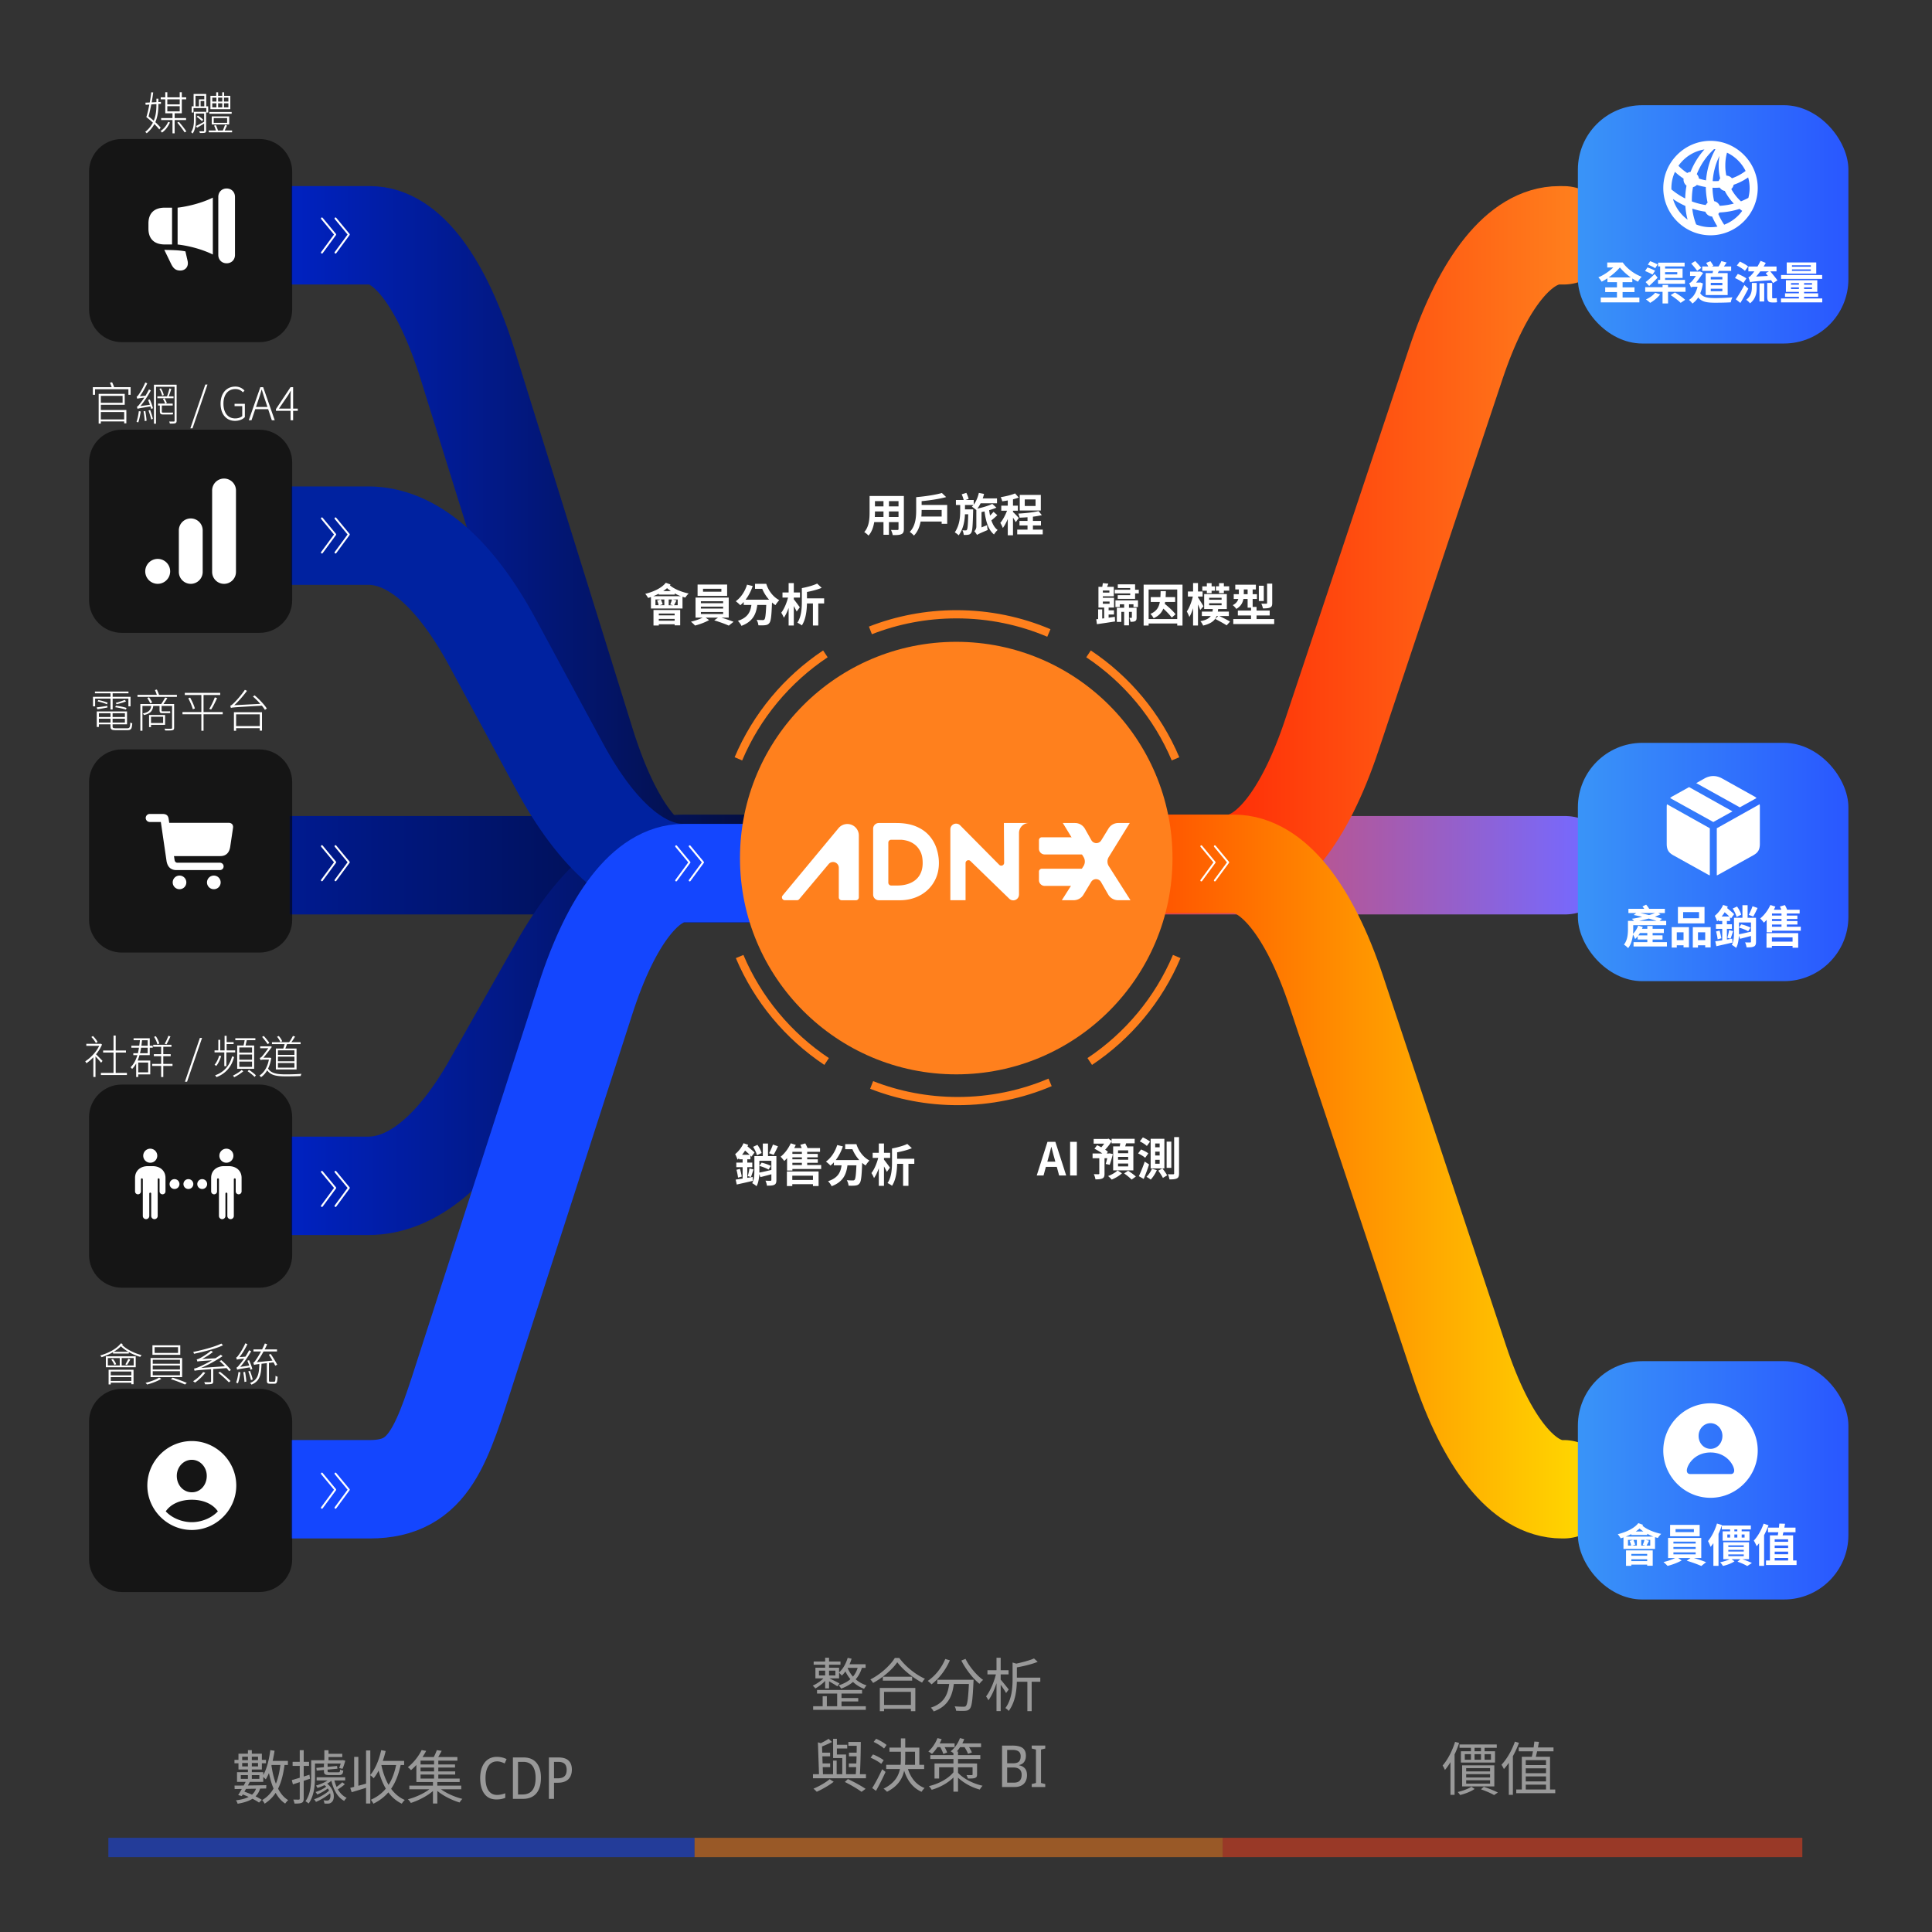 <svg width="624" height="624" viewBox="0 0 624 624" fill="none" xmlns="http://www.w3.org/2000/svg">
    <rect x="0" y="0" width="624" height="624" fill="#333333" stroke="none"/>
    <path d="M505.468 279.454H336.964" stroke="url(#mj94qn0oza)" stroke-width="31.786" stroke-linecap="round" stroke-linejoin="round"/>
    <path d="M93.57 279.454h168.503" stroke="url(#xy8kuwgu9b)" stroke-width="31.786" stroke-miterlimit="10"/>
    <path d="M94 383h24.957c14.079 0 27.918-11.362 40.161-32.989l21.534-38.022C192.895 290.371 206.734 279 220.813 279H253" stroke="url(#j8yrp4gbgc)" stroke-width="31.786" stroke-miterlimit="10"/>
    <path d="M94 76h25.488c11.874 0 23.262 15.142 31.66 42.088l37.959 121.824c8.395 26.946 19.786 42.088 31.66 42.088H247" stroke="url(#flczkpl5md)" stroke-width="31.786" stroke-miterlimit="10"/>
    <path d="M94 173h24.957c14.079 0 27.918 11.908 40.161 34.575l21.534 39.85C192.895 270.083 206.734 282 220.813 282H253" stroke="url(#l4punfm4be)" stroke-width="31.786" stroke-miterlimit="10"/>
    <path d="M247 282h-26.233c-11.874 0-23.262 14.628-31.66 40.658l-37.959 117.684C142.752 466.372 139 481 119.488 481H94" stroke="url(#jerspd8nyf)" stroke-width="31.786" stroke-miterlimit="10"/>
    <path d="M505 76h-1.398c-12.534 0-24.555 14.922-33.42 41.475l-40.069 120.05C421.25 264.078 409.226 279 396.692 279H369" stroke="url(#oastuxenjg)" stroke-width="31.786" stroke-linecap="round" stroke-linejoin="round"/>
    <path d="M371 279h27.474c12.435 0 24.361 14.848 33.157 41.271l39.753 119.458C480.176 466.152 492.105 481 504.541 481H505" stroke="url(#zqsk40tuph)" stroke-width="31.786" stroke-linecap="round" stroke-linejoin="round"/>
    <path d="M83.782 44.893h-44.43c-5.852 0-10.596 4.744-10.596 10.596v44.43c0 5.851 4.744 10.595 10.596 10.595h44.43c5.852 0 10.595-4.744 10.595-10.596v-44.43c0-5.851-4.743-10.595-10.595-10.595zM83.782 138.784h-44.43c-5.852 0-10.596 4.744-10.596 10.596v44.43c0 5.851 4.744 10.595 10.596 10.595h44.43c5.852 0 10.595-4.744 10.595-10.595v-44.43c0-5.852-4.743-10.596-10.595-10.596zM83.782 242.044h-44.43c-5.852 0-10.596 4.744-10.596 10.595v44.43c0 5.852 4.744 10.596 10.596 10.596h44.43c5.852 0 10.595-4.744 10.595-10.596v-44.43c0-5.851-4.743-10.595-10.595-10.595zM83.782 350.286h-44.43c-5.852 0-10.596 4.743-10.596 10.595v44.43c0 5.852 4.744 10.595 10.596 10.595h44.43c5.852 0 10.595-4.743 10.595-10.595v-44.43c0-5.852-4.743-10.595-10.595-10.595zM83.782 448.567h-44.43c-5.852 0-10.596 4.744-10.596 10.596v44.43c0 5.851 4.744 10.595 10.596 10.595h44.43c5.852 0 10.595-4.744 10.595-10.595v-44.43c0-5.852-4.743-10.596-10.595-10.596z" fill="#000" fill-opacity=".58"/>
    <path d="M50.523 33.626v.073c0 1.57-.089 3.447-.866 5.294a28.688 28.688 0 0 0-1.672-1.378c.279-1.056.602-2.45.866-3.887l1.672-.102zm.63-.03.836-.058v-.63l-.836.043v-1.085h-.63v1.114l-1.526.089c.191-1.13.367-2.244.484-3.227l-.63-.03a45.77 45.77 0 0 1-.484 3.286c-.528.03-.998.044-1.408.059l.088.689 1.188-.073c-.294 1.54-.646 3.02-.968 4.047.689.528 1.422 1.159 2.112 1.79-.543 1.04-1.335 2.067-2.479 3.006.147.088.381.279.484.425 1.13-.924 1.921-1.936 2.479-2.977.645.63 1.202 1.247 1.584 1.745l.44-.557c-.397-.528-1.027-1.159-1.716-1.804.865-1.98.982-4.048.982-5.764v-.087zm3.168 5.75c-.499 1.173-1.496 2.39-2.478 2.962.16.117.38.337.483.513 1.012-.66 2.024-1.98 2.552-3.27l-.557-.206zm-.279-5.045h4.004v1.671h-4.004V34.3zm4.004-2.215v1.628h-4.004v-1.628h4.004zm2.053 6.688v-.631h-3.695v-1.555h2.317v-4.502h1.422v-.645h-1.422v-1.658h-.675v1.658h-4.004v-1.658h-.66v1.658h-1.466v.645h1.466v4.502h2.332v1.555h-3.666v.63h3.666v4.298h.69v-4.297h3.695zm-2.845.835c.85.983 1.877 2.362 2.376 3.154l.557-.294c-.513-.806-1.54-2.14-2.405-3.109l-.528.25zm16.514-6.805h-1.423V31.53h1.423v1.275zm0 1.878h-1.423v-1.32h1.423v1.32zm-5.207-1.32h1.335v1.32h-1.335v-1.32zm0-1.833h1.335v1.275h-1.335V31.53zm3.227 1.833v1.32h-1.335v-1.32h1.335zm-1.335-.558V31.53h1.335v1.275h-1.335zm3.93-1.847H72.39v-1.159h-.616v1.159h-1.32v-1.159h-.616v1.159H67.96v4.297h6.424v-4.297zm.44 5.206h-7.215v.587h7.216v-.587zm-5.792 1.98h4.326v1.525h-4.326v-1.525zm5 2.068v-2.625h-5.646v2.625h5.647zm-7.464-4.107h-3.93v2.743c0 1.173-.118 2.698-.925 3.857.162.059.411.279.514.425.88-1.246 1.026-2.992 1.026-4.282v-2.17h2.684v2.654a63.99 63.99 0 0 1-2.64 1.378l.338.543c.69-.381 1.496-.865 2.302-1.35v2.274c0 .161-.058.22-.234.22-.147.015-.704.015-1.364 0 .088.161.19.41.234.557.866 0 1.35 0 1.643-.102.264-.118.352-.294.352-.66v-6.087zm-.924 2.567c-.367-.381-1.085-.91-1.73-1.335l-.367.396c.586.396 1.32.998 1.672 1.394l.425-.455zm-2.493-7.729h2.83v1.144h-1.716v2.258H63.15v-3.402zm2.83 3.402h-1.188V32.63h1.188v1.715zm.63-3.989h-4.076v3.99h-.63v1.994h.6v-1.423h4.136v1.423h.602v-1.995h-.631v-3.989zm5.955 11.792c.235-.47.514-1.086.763-1.599l-.66-.205c-.161.513-.47 1.276-.704 1.804h-1.555a15.632 15.632 0 0 0-.674-1.746l-.587.162c.22.498.455 1.114.601 1.584h-2.331v.586h7.538v-.586h-2.39zM40.108 133.072v2.39H32.57v-2.39h7.538zm-.514-5.207v2.229H32.57v-2.229h7.025zm-7.025 2.875h7.715v-3.52h-8.418v9.591h.703v-.704h7.539v.616h.704v-4.297H32.57v-1.686zm4.283-5.691c-.132-.454-.41-1.085-.645-1.584l-.704.162c.205.425.425.982.572 1.422h-6.087v2.464h.704v-1.789h10.78v1.789h.718v-2.464h-5.338zm7.993 7.744c-.162 1.188-.41 2.493-.748 3.417.161.059.425.176.557.235.323-.91.601-2.288.807-3.549l-.616-.103zm1.51.073c.191.983.352 2.288.396 3.153l.587-.132c-.044-.85-.235-2.141-.41-3.138l-.573.117zm1.614-.278c.322.909.703 2.097.865 2.889l.542-.191c-.16-.763-.542-1.95-.88-2.86l-.528.162zm-.147-3.418c.205.484.41 1.027.601 1.555l-3.094.44c1.217-1.408 2.39-3.241 3.402-5.074l-.616-.323a24.967 24.967 0 0 1-1.114 2.039l-1.848.176c.865-1.144 1.7-2.684 2.405-4.166l-.63-.293c-.66 1.613-1.717 3.329-2.04 3.784-.307.44-.557.777-.777.821.088.191.191.513.235.675.161-.088.47-.162 2.259-.382-.587.924-1.144 1.672-1.394 1.966-.41.542-.748.938-.997.982.073.176.176.528.205.69.235-.132.66-.235 4.18-.778.103.294.176.558.22.792l.587-.22c-.176-.718-.602-1.936-1.027-2.845l-.557.161zm3.006-.542h5.221v-.616h-1.554c.279-.689.586-1.613.836-2.376l-.602-.191c-.16.734-.513 1.834-.777 2.567h-3.124v.616zm.66-3.051c.396.69.748 1.614.88 2.215l.528-.191c-.132-.601-.498-1.525-.909-2.185l-.499.161zm1.159 7.7c-.323 0-.381-.117-.381-.513v-1.79h3.52v-.616h-2.347l.455-.234c-.147-.382-.484-1.027-.763-1.482l-.513.22c.264.455.586 1.071.718 1.496h-2.302v.616h.601v1.775c0 .821.205 1.115.997 1.115h2.318c.38 0 .762 0 .953-.059a5.837 5.837 0 0 1-.074-.587c-.234.059-.645.059-.909.059h-2.273zm4.4-9.02h-7.319v12.584h.66v-11.924h5.999v10.97c0 .191-.059.25-.25.264-.19 0-.806.015-1.495-.014a5.1 5.1 0 0 1 .22.674c.865.015 1.451 0 1.76-.117.322-.132.425-.337.425-.821v-11.616zm4.439 14.08h.689l4.84-14.138h-.704l-4.825 14.138zm14.39-2.406c1.423 0 2.537-.498 3.212-1.217v-4.297H75.76v.748h2.478v3.212c-.483.484-1.363.762-2.273.762-2.405 0-3.798-1.862-3.798-4.781 0-2.889 1.481-4.707 3.857-4.707 1.159 0 1.892.484 2.434 1.07l.514-.572c-.587-.616-1.51-1.29-2.963-1.29-2.816 0-4.766 2.112-4.766 5.529s1.892 5.543 4.634 5.543zm7.463-6.423a71.32 71.32 0 0 0 1.159-3.667h.058c.382 1.291.734 2.42 1.174 3.667l.645 1.936h-3.696l.66-1.936zm-2.992 6.233h.88l1.217-3.593h4.165l1.188 3.593h.939l-3.74-10.692h-.909l-3.74 10.692zm9.752-3.769 2.903-4.239c.309-.484.602-.997.851-1.481h.073a24.278 24.278 0 0 0-.073 1.775v3.945H90.1zm3.754 3.769h.821v-3.051h1.511v-.718h-1.51v-6.923h-.837l-4.722 7.099v.542h4.737v3.051zM35.693 229.151h.69v-3.52h5.089v2.508h.689v-3.08h-5.778v-1.129H41.5v-.572H30.663v.572h5.03v1.129h-5.66v3.08h.689v-2.508h4.971v3.52zm5.177-.499c-.806-.293-2.288-.586-3.431-.718l-.22.484c1.158.161 2.64.498 3.446.777l.205-.543zm-.542-2.596c-.748.294-2.068.748-2.948.968l.278.426c.91-.206 2.171-.543 3.036-.91l-.366-.484zm-5.559.91c-.704-.308-1.994-.675-3.006-.866l-.235.44c1.012.206 2.317.602 3.021.939l.22-.513zm-.088 1.012c-1.29.205-2.537.381-3.475.498l.264.616c.953-.146 2.082-.366 3.24-.586l-.029-.528zm-2.742 5.397v-1.247h3.754v1.247H31.94zm3.754-3.007v1.217H31.94v-1.217h3.754zm4.65 1.217h-3.975v-1.217h3.974v1.217zm-3.975 1.79v-1.247h3.974v1.247h-3.974zm1.13 1.847c-.94 0-1.13-.117-1.13-.586v-.689h4.664v-4.166H31.25v5.002h.689v-.836h3.754v.689c0 .982.396 1.202 1.819 1.202h3.578c1.276 0 1.51-.454 1.628-2.229a1.843 1.843 0 0 1-.63-.264c-.074 1.599-.22 1.877-1.027 1.877h-3.564zm15.193-3.725v2.024h-3.916v-2.024h3.916zm.63 2.611v-3.183h-5.176v3.916h.63v-.733h4.547zm2.919-6.717h-3.461a27.33 27.33 0 0 0 1.276-1.921l-.719-.176a17.824 17.824 0 0 1-1.276 2.097H45.33v8.623h.674v-8.007h2.83c-.19 1.393-.835 2.053-2.727 2.434.147.118.308.352.381.514 2.039-.47 2.787-1.276 3.007-2.948h2.038v1.276c0 .762.162 1.056.895 1.056h1.76c.293 0 .645 0 .821-.059a7.27 7.27 0 0 1-.073-.557c-.206.029-.543.029-.763.029h-1.686c-.264 0-.294-.088-.294-.455v-1.29h3.388v7.039c0 .25-.088.308-.352.323-.22.015-1.085.015-2.112-.015.103.176.206.411.25.587 1.29 0 1.994 0 2.39-.103.352-.117.484-.322.484-.792v-7.655zm-8.667-1.936c.337.528.777 1.276.982 1.716l.587-.293c-.19-.426-.646-1.13-.998-1.658l-.571.235zm3.798-1.027a19.606 19.606 0 0 0-.704-1.73l-.63.176c.22.469.454 1.07.615 1.554h-6.247v.646h12.73v-.646H51.37zm20.561 5.559h-6.189v-5.515h5.383v-.689h-11.44v.689h5.354v5.515h-6.101v.704h6.1v5.338h.704v-5.338h6.19v-.704zm-11.13-4.473c.615 1.144 1.246 2.654 1.48 3.564l.66-.25c-.234-.894-.894-2.376-1.525-3.505l-.616.191zm7.39 3.652c.617-.939 1.365-2.479 1.922-3.682l-.733-.249c-.411 1.115-1.174 2.743-1.79 3.711l.602.22zM83.9 230.72v3.784h-7.641v-3.784h7.64zm-8.345 5.309h.704v-.836h7.64v.792h.72v-5.954h-9.064v5.998zm6.13-11.073a24.42 24.42 0 0 1 2.39 2.376l-8.417.44c1.393-1.261 2.815-2.904 4.12-4.649l-.689-.322c-1.232 1.847-3.02 3.769-3.549 4.253-.498.484-.909.836-1.188.894.088.191.191.543.22.704.484-.176 1.218-.22 10.002-.733.411.484.748.968.998 1.364l.6-.44c-.747-1.217-2.448-3.007-3.93-4.253l-.557.366zM31.517 336.512c-.279-.528-.91-1.334-1.496-1.906l-.513.322a9.679 9.679 0 0 1 1.466 1.951l.543-.367zm1.599 6.145c-.338-.352-1.526-1.598-2.098-2.141a12.769 12.769 0 0 0 1.936-3.153l-.381-.264-.147.029H27.88v.66h4.165c-.953 1.98-2.83 3.931-4.517 5.001.103.118.293.455.381.616a14.453 14.453 0 0 0 2.244-1.921v6.365h.69v-6.658c.6.63 1.466 1.613 1.818 2.053l.455-.587zm4.253 3.872v-6.57h3.314v-.675H37.37v-4.825h-.704v4.825h-3.359v.675h3.359v6.57h-4.077v.689h8.403v-.689H37.37zm17.012-11.982a16.304 16.304 0 0 1-1.188 2.567l.572.176c.425-.675.88-1.702 1.29-2.552l-.674-.191zm-2.933 2.508c-.147-.66-.616-1.643-1.115-2.376l-.572.191c.47.748.924 1.745 1.056 2.42l.63-.235zm-3.593 6.13v3.168h-3.212v-3.168h3.212zm-.162-4.796v1.775h-2.478c.147-.557.264-1.159.352-1.775h2.126zm0-2.419v1.774H45.67c.073-.572.146-1.158.205-1.774h1.818zm-3.24 6.57a14.35 14.35 0 0 0 .6-1.745h3.315v-2.406h.968v-.645h-.968v-2.405h-5.221v.631h2.039a31.114 31.114 0 0 1-.206 1.774h-2.552v.645h2.464c-.102.616-.22 1.218-.352 1.775H43.06v.631h1.305c-.469 1.598-1.158 2.918-2.2 3.915.162.132.411.396.5.543a8.36 8.36 0 0 0 1.319-1.774v4.37h.66v-.836h3.886v-4.473h-4.077zm11.263 1.071h-2.977v-2.479h2.39v-.66h-2.39v-2.376h2.64v-.66h-5.896v.66h2.566v2.376h-2.361v.66h2.361v2.479h-2.904v.674h2.904v3.579h.69v-3.579h2.977v-.674zm4.013 5.763h.69l4.84-14.138h-.705l-4.825 14.138zm21.68-9.401h-4.121v-1.672h4.12v1.672zm0 2.303h-4.121v-1.687h4.12v1.687zm0 2.302h-4.121v-1.715h4.12v1.715zm-4.796-6.907v7.523h5.47v-7.523h-2.8c.146-.499.293-1.129.425-1.701h2.771v-.646h-6.482v.646h3.021a29.016 29.016 0 0 1-.352 1.701h-2.053zm-4.165 6.673h.66V339.9h2.845v-.645h-2.757v-2.039h2.258v-.63h-2.258v-2.039h-.66v4.708h-1.408v-3.403h-.616v3.403h-1.217v.645h3.153v4.444zm-1.657-3.403c-.308 1.1-.85 2.2-1.496 2.963.161.088.44.293.557.381.645-.806 1.232-2.009 1.584-3.212l-.645-.132zm4.165.25c-.777 2.918-2.479 5.059-5.5 6.13.176.147.367.381.455.572 3.094-1.188 4.884-3.432 5.705-6.512l-.66-.19zm3.094 4.399c-.645.602-1.847 1.35-2.8 1.804.131.132.307.396.366.543.939-.484 2.156-1.217 2.962-1.936l-.528-.411zm1.936.411c.792.528 1.775 1.305 2.244 1.833l.41-.528c-.498-.528-1.48-1.276-2.243-1.76l-.41.455zm11.146-9.709c-.161-.469-.63-1.188-1.1-1.686l-.557.249c.47.528.91 1.247 1.085 1.745l.572-.308zm3.96 4.415h-5.324v-1.467h5.324v1.467zm0 2.053h-5.324v-1.481h5.324v1.481zm0 2.068h-5.324v-1.496h5.324v1.496zm-5.998-6.175v6.761h6.687v-6.761H92.16c.19-.425.366-.938.542-1.422h4.386v-.616h-2.978c.396-.528.822-1.203 1.203-1.819l-.704-.22c-.279.587-.792 1.467-1.232 2.039h-5.544v.616h4.092a15.87 15.87 0 0 1-.44 1.422h-2.39zm-2.097-1.803c-.382-.587-1.144-1.54-1.82-2.259l-.527.308c.63.719 1.393 1.731 1.804 2.332l.543-.381zm.249 4.751-.132.015h-2.039c.85-.983 2.097-2.611 2.743-3.49l-.513-.264-.162.073h-3.109v.616h2.625c-.66.924-1.716 2.332-2.112 2.728-.234.264-.469.366-.674.425.088.161.264.543.308.733.117-.117.469-.205.865-.205h1.804c-.484 2.493-1.599 4.209-3.05 5.148.146.102.395.366.498.528.763-.528 1.452-1.276 1.995-2.215 1.158 1.643 3.08 1.951 6.174 1.951 1.554 0 3.373-.03 4.649-.118.044-.19.132-.528.25-.704-1.409.118-3.389.176-4.9.176-2.888 0-4.853-.249-5.88-1.877.47-.939.806-2.068 1.026-3.373l-.366-.147zM42.414 442.981v1.232H35.77v-1.232h6.644zm-6.644 3.036v-1.232h6.644v1.232H35.77zm-.689 1.129h.69v-.557h6.643v.499h.719v-4.679H35.08v4.737zm5.925-6.262c.323-.455.733-1.144 1.07-1.775l-.615-.264c-.235.514-.66 1.32-.968 1.819l.513.22zm-5.074-1.76c.425.528.865 1.261 1.012 1.745l.572-.249c-.162-.499-.602-1.188-1.042-1.716l-.542.22zm-1.1-.499h3.842v2.406h-3.842v-2.406zm8.345 2.406h-3.872v-2.406h3.872v2.406zm-8.99.557h9.65v-3.52h-9.65v3.52zm2.537-4.986c.865-.514 1.657-1.1 2.317-1.79.645.66 1.496 1.262 2.405 1.79h-4.722zm2.302-2.728c-1.393 1.818-4.018 3.153-6.658 3.915.132.132.367.426.455.558 1.26-.411 2.537-.953 3.695-1.628v.455h5.075v-.484a17.093 17.093 0 0 0 3.71 1.554c.103-.176.279-.425.455-.557-2.273-.572-4.913-1.863-6.321-3.315.073-.088.147-.19.22-.278l-.63-.22zm10.912 1.246h7.567v1.848h-7.567v-1.848zm-.704-.616v3.08h8.99v-3.08h-8.99zm.102 6.527h8.785v1.29h-8.785v-1.29zm0 1.848h8.785v1.305h-8.785v-1.305zm0-3.696h8.785v1.276h-8.785v-1.276zm-.704-.572v6.174h10.193v-6.174H48.632zm2.758 6.306c-.924.645-2.846 1.349-4.386 1.716.162.147.396.396.514.543 1.51-.396 3.402-1.1 4.575-1.834l-.704-.425zm3.783.528c1.54.455 3.505 1.232 4.576 1.731l.587-.514c-1.1-.498-3.066-1.232-4.561-1.701l-.602.484zm16.323-11.498c-2.009 1.012-5.822 2.024-9.078 2.713.088.162.19.411.235.587 3.3-.689 7.098-1.657 9.357-2.743l-.514-.557zm-5.88 9.196c-.807 1.099-2.069 2.214-3.242 2.962.176.103.47.352.601.455 1.144-.792 2.435-1.98 3.33-3.183l-.69-.234zm7.567-1.276c.323.381.586.704.792.997l.587-.352c-.617-.865-1.907-2.2-3.066-3.197l-.572.293a26.14 26.14 0 0 1 1.716 1.672l-7.67.528a43.084 43.084 0 0 0 6.908-3.784l-.558-.469c-.572.381-1.158.777-1.745 1.144l-4.282.22a22.725 22.725 0 0 0 3.49-2.259l-.645-.396c-1.261 1.086-2.948 2.097-3.447 2.347-.469.249-.865.41-1.173.44.088.19.206.557.235.704.278-.088.748-.147 4.707-.396-1.671.968-3.211 1.716-3.827 1.98-.88.41-1.584.645-1.995.704.088.19.176.542.206.704.366-.132.894-.206 5.323-.514v3.931c0 .161-.058.22-.293.234-.22.03-.968.03-1.921 0 .117.206.249.484.278.704 1.07 0 1.76-.014 2.156-.132.367-.132.484-.337.484-.821v-3.974l4.312-.308zm-2.67 1.539c1.189.924 2.655 2.259 3.388 3.066l.558-.426c-.763-.792-2.23-2.082-3.417-2.991l-.528.351zm10.985-1.217c-.176-.733-.616-1.936-1.056-2.874l-.557.176c.206.469.44 1.041.616 1.569l-2.918.425c1.246-1.393 2.463-3.212 3.534-5.03l-.645-.352a26.195 26.195 0 0 1-1.203 2.068l-1.936.161c.939-1.144 1.834-2.669 2.582-4.18l-.675-.293c-.69 1.613-1.819 3.344-2.156 3.784-.323.44-.572.762-.807.806.074.191.191.543.235.704.176-.088.484-.161 2.347-.366-.616.909-1.188 1.628-1.452 1.921-.426.543-.763.939-1.042.997.088.176.206.543.235.704.25-.132.66-.234 4.077-.777.088.279.161.557.205.777l.616-.22zm-4.473.939c-.161 1.202-.41 2.508-.762 3.432.161.044.454.161.586.22.323-.895.616-2.274.807-3.535l-.63-.117zm1.54.073c.19.997.352 2.303.396 3.153l.602-.132c-.044-.85-.235-2.141-.411-3.123l-.587.102zm3.05 2.361c-.146-.748-.527-1.906-.88-2.801l-.542.176c.338.88.704 2.039.85 2.801l.573-.176zm5.676.704c-.366 0-.425-.073-.425-.41v-5.661l1.467-.176c.234.396.41.777.557 1.07l.645-.308c-.44-.88-1.349-2.376-2.112-3.475l-.586.234c.381.587.806 1.261 1.158 1.907l-5.045.513c.734-.997 1.482-2.2 2.17-3.461h4.342v-.66h-3.99c.294-.543.558-1.085.822-1.657l-.748-.264a28.774 28.774 0 0 1-.894 1.921h-2.787v.66H84.3c-.631 1.173-1.247 2.156-1.511 2.508-.396.616-.733 1.056-.997 1.114.102.206.22.572.249.734.205-.088.47-.147 1.73-.308-.102 3.387-.513 5.147-3.02 6.13.16.117.366.367.454.543 2.684-1.115 3.153-3.08 3.256-6.761l1.73-.191v5.588c0 .836.206 1.056 1.042 1.056h1.408c.748 0 .938-.455 1.012-2.259-.22-.059-.47-.147-.66-.293-.03 1.642-.088 1.906-.426 1.906h-1.276zM73.2 85.038c1.572 0 2.696-1.136 2.696-2.696v-18.74c0-1.571-1.124-2.72-2.696-2.72-1.56 0-2.696 1.149-2.696 2.72v18.74c0 1.56 1.136 2.696 2.696 2.696zm-15.838-6.07c3.518.4 7.834 1.488 11.389 3.241-.012-.157-.012-.314-.012-.472V64.292c0-.17 0-.315.012-.472-3.482 1.74-8.161 2.89-11.389 3.252V78.97zm-4.147-.011h2.358V67.072h-2.358c-3.41 0-5.271 1.802-5.271 5.102v1.68c0 3.29 1.862 5.103 5.271 5.103zm4.993 8.427c1.62 0 2.83-1.234 2.37-3.168l-.69-3.023c-1.22-.254-2.852-.41-5.984-.459-.205-.012-.52-.024-.834-.024l2.176 4.485c.677 1.39 1.439 2.189 2.962 2.189zM50.936 188.564a4.025 4.025 0 1 0 0-8.05 4.025 4.025 0 0 0 0 8.05zM65.465 171.301a3.853 3.853 0 0 0-3.851-3.855 3.853 3.853 0 0 0-3.851 3.855v13.415a3.853 3.853 0 0 0 3.85 3.854 3.853 3.853 0 0 0 3.852-3.854v-13.415zM76.216 158.478a3.852 3.852 0 1 0-7.703 0v26.238a3.853 3.853 0 0 0 3.852 3.854 3.853 3.853 0 0 0 3.85-3.854v-26.238zM47.063 264.192a1.31 1.31 0 0 0 1.294 1.293h3.59l1.826 12.502c.278 1.886 1.294 3.034 3.204 3.034h14.048c.63 0 1.197-.483 1.197-1.197 0-.701-.568-1.185-1.197-1.185H57.291c-.508 0-.834-.362-.906-.906l-.194-1.233h14.968c1.91 0 2.925-1.149 3.203-3.059l.87-5.84c.025-.169.05-.375.05-.52 0-.785-.52-1.33-1.476-1.33h-19.15l-.17-1.172c-.157-1.125-.64-1.693-2.067-1.693h-4.062c-.701 0-1.294.593-1.294 1.306zm8.717 20.807c0 1.221.98 2.2 2.2 2.2 1.222 0 2.2-.979 2.2-2.2s-.978-2.201-2.2-2.201c-1.22 0-2.2.98-2.2 2.201zm11.075 0c0 1.221.99 2.2 2.212 2.2 1.221 0 2.2-.979 2.2-2.2s-.979-2.201-2.2-2.201-2.212.98-2.212 2.201zM48.533 375.54a2.26 2.26 0 0 0 2.261-2.261 2.263 2.263 0 0 0-2.261-2.272 2.266 2.266 0 0 0-2.272 2.272 2.263 2.263 0 0 0 2.272 2.261zm24.58 0a2.263 2.263 0 0 0 2.272-2.261 2.266 2.266 0 0 0-2.273-2.272 2.263 2.263 0 0 0-2.26 2.272 2.26 2.26 0 0 0 2.26 2.261zm-29.496 9.247c0 .529.416.956.945.956a.955.955 0 0 0 .956-.956v-3.904c0-.168.135-.303.304-.303.169 0 .304.135.304.303v11.834c0 .585.46 1.047 1.046 1.047.585 0 1.046-.462 1.046-1.047v-7.21c0-.169.146-.315.315-.315s.304.146.304.315v7.21c0 .585.472 1.047 1.046 1.047.585 0 1.046-.462 1.046-1.047v-11.834c0-.168.135-.303.304-.303.169 0 .303.135.303.303v3.904a.955.955 0 1 0 1.913 0v-4.365c0-2.272-1.71-3.78-4.162-3.78h-1.519c-2.452 0-4.15 1.508-4.15 3.78v4.365zm24.58 0a.955.955 0 1 0 1.912 0v-3.904c0-.168.135-.303.303-.303.17 0 .304.135.304.303v11.834c0 .585.461 1.047 1.046 1.047.574 0 1.046-.462 1.046-1.047v-7.21c0-.169.135-.315.304-.315.169 0 .315.146.315.315v7.21c0 .585.461 1.047 1.046 1.047s1.047-.462 1.047-1.047v-11.834c0-.168.135-.303.303-.303.169 0 .304.135.304.303v3.904c0 .529.428.956.956.956a.945.945 0 0 0 .945-.956v-4.365c0-2.272-1.699-3.78-4.15-3.78h-1.52c-2.452 0-4.162 1.508-4.162 3.78v4.365zm-11.835-.765c.889 0 1.598-.709 1.598-1.586a1.59 1.59 0 0 0-1.598-1.598c-.877 0-1.586.709-1.586 1.598 0 .877.709 1.586 1.586 1.586zm4.477 0c.89 0 1.598-.709 1.598-1.586a1.59 1.59 0 0 0-1.597-1.598c-.878 0-1.587.709-1.587 1.598 0 .877.709 1.586 1.587 1.586zm4.466 0c.89 0 1.598-.709 1.598-1.586a1.59 1.59 0 0 0-1.598-1.598c-.877 0-1.586.709-1.586 1.598 0 .877.709 1.586 1.586 1.586zM61.95 494.155c7.876 0 14.361-6.486 14.361-14.363 0-7.862-6.499-14.362-14.375-14.362-7.863 0-14.349 6.5-14.349 14.362 0 7.877 6.486 14.363 14.362 14.363zm0-12.173c-2.74-.014-4.848-2.314-4.848-5.302-.013-2.823 2.135-5.191 4.847-5.191 2.7 0 4.834 2.368 4.834 5.191 0 2.988-2.107 5.329-4.834 5.302zm0 9.653c-3.03 0-6.362-1.267-8.414-3.498 1.625-2.382 4.71-3.745 8.413-3.745 3.663 0 6.761 1.322 8.414 3.745-2.066 2.231-5.398 3.498-8.414 3.498z" fill="#fff"/>
    <path d="m218.387 273.329 4.3 5.192-4.3 5.845M222.766 273.33l4.3 5.192-4.3 5.845M388 273.329l4.3 5.192-4.3 5.845M392.38 273.33l4.3 5.192-4.3 5.845M103.97 70.55l4.3 5.193-4.3 5.845M108.359 70.55l4.3 5.192-4.3 5.846M103.97 167.427l4.3 5.192-4.3 5.845M108.359 167.428l4.3 5.192-4.3 5.845M103.97 273.287l4.3 5.192-4.3 5.836M108.359 273.286l4.3 5.192-4.3 5.836M103.97 378.482l4.3 5.192-4.3 5.836M108.359 378.481l4.3 5.192-4.3 5.836M103.97 475.948l4.3 5.192-4.3 5.836M108.359 475.949l4.3 5.192-4.3 5.836" stroke="#fff" stroke-width=".618" stroke-linecap="round" stroke-linejoin="round"/>
    <path d="M266.981 342.843c-12.388-8.256-22.233-20.035-28.096-33.906M339.162 349.588c-9.165 3.894-19.257 6.04-29.844 6.04-9.809 0-19.186-1.846-27.795-5.21M351.965 342.843c12.388-8.256 22.233-20.035 28.096-33.906" stroke="#FF801D" stroke-width="2.649" stroke-miterlimit="10"/>
    <path d="M249.634 369.66c-.278.88-.821 2.053-1.232 2.801l1.467.528c.41-.689.938-1.745 1.393-2.757l-1.628-.572zm-3.652 2.742c-.19-.762-.762-1.833-1.349-2.639l-1.393.645c.543.851 1.085 1.994 1.246 2.713l1.496-.719zm-6.306.572c.352-.44.675-.88.968-1.364.513.455 1.056.924 1.496 1.364h-2.464zm3.417 7.157-1.73.294v-3.447h1.613v-1.481h-1.613v-1.071h1.012v-1.217c.132.132.234.249.337.367l.983-1.35c-.514-.513-1.467-1.305-2.274-1.965.088-.161.162-.337.235-.498l-1.511-.528c-.601 1.364-1.642 2.683-2.698 3.519.235.44.645 1.394.748 1.79.176-.147.337-.308.513-.47v.352h1.144v1.071h-2.038v1.481h2.038v3.681c-.851.132-1.642.25-2.244.338l.352 1.584c1.467-.338 3.373-.748 5.192-1.188l-.059-1.262zm-5.221-2.317c.206.792.426 1.848.499 2.537l1.202-.337a22.447 22.447 0 0 0-.572-2.493l-1.129.293zm4.664 2.347c.249-.616.543-1.599.836-2.45l-1.32-.337c-.088.748-.337 1.804-.543 2.479l1.027.308zm2.742-3.593c1.012.278 2.303.777 2.948 1.187l.748-1.173c-.674-.396-1.98-.85-2.992-1.056l-.704 1.042zm-.014-1.658h3.872v2.963c-1.423.337-2.846.66-3.887.85.015-.264.015-.542.015-.792v-3.021zm5.499-1.51h-2.713v-4.063h-1.672v4.063h-2.727v4.517c0 1.393-.044 3.065-.704 4.238.381.176 1.1.675 1.393.968.601-1.026.821-2.537.894-3.93l.367.997c1.041-.264 2.288-.587 3.535-.924v1.833c0 .191-.074.264-.294.264-.22.015-.938.015-1.613-.029.205.44.44 1.159.484 1.613 1.071 0 1.848-.015 2.361-.279.543-.263.689-.733.689-1.539V373.4zm11.806 6.321v1.378h-6.673v-1.378h6.673zm-8.418 3.343h1.745v-.586h6.673v.586h1.819v-4.707h-10.237v4.707zm1.775-7.494h3.065v.719h-3.065v-.719zm3.065-2.889h-3.065v-.66h3.065v.66zm0 1.76h-3.065v-.645h3.065v.645zm1.716 1.848v-.719h3.432v-1.129h-3.432v-.645h3.417v-1.115h-3.417v-.66h4.15v-1.217h-4.047c-.176-.499-.47-1.056-.719-1.511l-1.613.47c.146.308.322.674.454 1.041h-2.42c.176-.337.352-.689.514-1.012l-1.628-.528c-.733 1.657-1.98 3.314-3.285 4.341.352.323.953 1.041 1.188 1.379.293-.279.601-.587.909-.924v4.003h1.716v-.498h9.298v-1.276h-4.517zm12.275-6.746v1.628h2.332a12.182 12.182 0 0 0 2.215 3.505h-7.597c.953-1.247 1.76-2.772 2.302-4.415l-1.833-.44c-.675 2.2-1.98 4.165-3.637 5.353.41.294 1.158.939 1.466 1.291.382-.323.748-.66 1.1-1.056v.968h2.479c-.293 2.126-1.056 4.062-4.371 5.133.426.396.939 1.115 1.159 1.613 3.799-1.422 4.752-3.93 5.118-6.746h2.89c-.132 3.05-.294 4.356-.587 4.678-.147.176-.323.206-.587.206-.366 0-1.129-.015-1.936-.074.308.499.543 1.232.572 1.76.866.029 1.716.029 2.215-.044.572-.073.968-.22 1.335-.704.513-.601.689-2.288.85-6.614.352.308.733.601 1.115.851.278-.499.88-1.247 1.232-1.614-2.039-1.056-3.535-3.138-4.209-5.279h-3.623zm14.461 7.582c-.264-.381-1.394-1.921-1.936-2.581v-.558h1.994v-1.642h-1.994v-3.021h-1.672v3.021h-1.98v1.642h1.789c-.44 1.731-1.261 3.725-2.185 4.884.264.44.66 1.129.821 1.628.587-.792 1.115-1.936 1.555-3.183v5.691h1.672v-6.277c.366.645.718 1.32.924 1.774l1.012-1.378zm7.86-2.875h-5.543v-2.068c1.642-.308 3.373-.762 4.752-1.334l-1.467-1.379c-1.188.587-3.139 1.13-4.942 1.467v4.326c0 2.068-.118 4.899-1.452 6.849.41.162 1.129.601 1.452.865 1.29-1.906 1.598-4.854 1.657-7.083h1.921v7.113h1.731v-7.113h1.891v-1.643zM338.594 374.003c.323-1.129.645-2.361.924-3.549h.073c.308 1.173.602 2.42.939 3.549l.323 1.188h-2.582l.323-1.188zm-3.754 5.661h2.199l.763-2.786h3.52l.762 2.786h2.274l-3.491-10.867h-2.552l-3.475 10.867zm10.788 0h2.171v-10.867h-2.171v10.867zm18.752-7.201h-3.27v-.924h3.27v.924zm0 2.127h-3.27v-.939h3.27v.939zm0 2.141h-3.27v-.939h3.27v.939zm-5.969-.528c.323-.865.719-2.244 1.027-3.461l-1.056-.235-.235.044h-.704l.382-.542a6.882 6.882 0 0 0-.88-.69c.762-.777 1.525-1.789 2.082-2.683v.645h2.787a21.55 21.55 0 0 1-.147.968h-2.141v7.758h6.526v-7.758h-2.64c.103-.308.206-.631.308-.968h2.758v-1.467h-7.451v.675l-.997-.733-.308.102h-4.488v1.511h3.403a9.593 9.593 0 0 1-.939 1.188c-.454-.25-.924-.484-1.349-.675l-.865 1.129c.821.411 1.789.983 2.537 1.54h-3.139v1.54h2.171v4.943c0 .161-.059.205-.264.22-.191 0-.88 0-1.511-.015.235.469.47 1.173.528 1.672.983 0 1.716-.044 2.259-.308.542-.264.674-.719.674-1.54v-4.972h.88c-.161.69-.337 1.364-.498 1.848l1.29.264zm2.538 1.819c-.631.645-1.922 1.422-3.066 1.818.382.308.895.807 1.174 1.144 1.129-.44 2.508-1.261 3.314-2.038l-1.422-.924zm2.126.968c.821.586 1.907 1.437 2.405 1.994l1.379-.982c-.572-.558-1.687-1.35-2.493-1.878l-1.291.866zm15.238-10.266h-1.511v8.476h1.511v-8.476zm-6.878 0c-.499-.44-1.526-1.027-2.318-1.364l-.982 1.29c.806.367 1.804 1.012 2.273 1.481l1.027-1.407zm-.558 3.813c-.498-.455-1.54-.968-2.346-1.276l-.954 1.276c.807.366 1.804.953 2.288 1.408l1.012-1.408zm-1.158 2.64a44.714 44.714 0 0 1-1.892 4.707l1.569.895c.601-1.437 1.247-3.124 1.731-4.693l-1.408-.909zm2.332 2.317c-.396.953-1.071 1.936-1.76 2.596.381.205 1.041.63 1.364.894.704-.733 1.495-1.936 1.979-3.05l-1.583-.44zm2.053.616c.542.733 1.202 1.716 1.481 2.332l1.379-.822c-.308-.616-.998-1.569-1.54-2.244l-1.32.734zm.44-7.553h-1.438v-1.232h1.438v1.232zm0 2.64h-1.438v-1.247h1.438v1.247zm0 2.669h-1.438v-1.261h1.438v1.261zm1.525-8.052h-4.429v9.562h4.429v-9.562zm3.153-.557v11.718c0 .22-.073.293-.323.308-.234 0-.938 0-1.686-.029.22.484.44 1.217.499 1.672 1.143 0 1.906-.059 2.419-.338.514-.249.675-.718.675-1.613v-11.718h-1.584zM217.899 198.163v.587h-5.118v-.587h5.118zm-5.118 2.317v-.586h5.118v.586h-5.118zm-1.716 1.54h1.716v-.396h5.118v.352h1.79v-4.957h-8.624v5.001zm-.073-9.459a17.616 17.616 0 0 0 1.774-.807v.294h5.148v-.382c.645.338 1.305.646 1.995.895h-8.917zm7.89 2.918h-1.188c.235-.41.513-.982.807-1.569l-1.144-.279h1.525v1.848zm-7.186 0v-1.848h1.657l-1.129.323c.234.469.425 1.071.498 1.525h-1.026zm2.874 0h-1.496l.939-.293c-.088-.425-.323-1.056-.587-1.555h1.144v1.848zm2.464-1.848a11.52 11.52 0 0 1-.572 1.599l.88.249h-1.364v-1.848h1.056zm-2.83-2.713c.44-.308.865-.63 1.246-.953.367.323.792.645 1.232.953h-2.478zm.836-2.698c-1.32 1.701-3.946 2.918-6.644 3.578.293.294.763.997.939 1.335.293-.088.601-.191.909-.294v3.696h10.193v-3.784c.308.088.616.191.909.264.235-.41.733-1.026 1.1-1.319-2.332-.484-4.737-1.467-6.086-2.655l.219-.264-1.539-.557zm17.951 2.889h-5.925v-.953h5.925v.953zm1.862-2.317h-9.547v3.666h9.547v-3.666zm-8.477 8.873h7.186v.645h-7.186v-.645zm0-1.731h7.186v.616h-7.186v-.616zm0-1.745h7.186v.63h-7.186v-.63zm8.99 5.294v-6.482h-10.72v6.482h2.302c-.997.499-2.508 1.027-3.784 1.305.396.338.998.88 1.32 1.247 1.482-.367 3.359-1.071 4.547-1.76l-1.13-.792h4.004l-1.232.88c1.555.455 3.579 1.173 4.708 1.701l1.54-1.232c-1.012-.41-2.552-.938-3.93-1.349h2.375zm8.492-10.926v1.628h2.332a12.173 12.173 0 0 0 2.214 3.505h-7.597c.954-1.247 1.76-2.772 2.303-4.414l-1.833-.44c-.675 2.2-1.98 4.165-3.637 5.353.41.293 1.158.938 1.466 1.29.381-.322.748-.66 1.1-1.056v.968h2.479c-.294 2.127-1.056 4.063-4.371 5.133.426.396.939 1.115 1.159 1.614 3.798-1.423 4.752-3.931 5.118-6.747h2.889c-.132 3.051-.293 4.356-.586 4.679-.147.176-.323.205-.587.205a29.36 29.36 0 0 1-1.936-.073c.308.498.543 1.232.572 1.76.865.029 1.716.029 2.215-.044.572-.074.968-.22 1.334-.704.514-.602.69-2.288.851-6.615.352.308.733.602 1.114.851.279-.499.88-1.247 1.232-1.613-2.038-1.056-3.534-3.139-4.209-5.28h-3.622zm14.46 7.582c-.264-.381-1.393-1.921-1.936-2.581v-.557h1.995v-1.643h-1.995v-3.021h-1.671v3.021h-1.98v1.643h1.789c-.44 1.73-1.261 3.725-2.185 4.884.264.439.66 1.129.821 1.627.587-.792 1.115-1.935 1.555-3.182v5.69h1.671v-6.277c.367.646.719 1.32.924 1.775l1.012-1.379zm7.861-2.874h-5.543v-2.068c1.642-.308 3.373-.763 4.751-1.335l-1.466-1.378c-1.188.586-3.139 1.129-4.943 1.466v4.327c0 2.068-.117 4.898-1.452 6.849.411.161 1.13.601 1.452.865 1.291-1.907 1.599-4.854 1.658-7.084h1.921v7.113h1.73v-7.113h1.892v-1.642zM287.11 166.986v-1.804h3.094v1.804h-3.094zm-4.561 0c.029-.543.044-1.071.044-1.54v-.264h2.757v1.804h-2.801zm2.801-5.133v1.701h-2.757v-1.701h2.757zm4.854 1.701h-3.094v-1.701h3.094v1.701zm1.731-3.358h-11.073v5.235c0 2.053-.132 4.664-1.73 6.424.396.205 1.1.807 1.378 1.129 1.056-1.144 1.584-2.757 1.848-4.356h2.992v4.092h1.76v-4.092h3.094v2.2c0 .264-.102.352-.381.352-.264 0-1.232.015-2.053-.029.22.455.499 1.203.557 1.672 1.32.014 2.215-.015 2.816-.308.587-.264.792-.733.792-1.672v-10.647zm5.646 6.643c.059-.704.088-1.393.088-1.994v-.147h6.468v2.141h-6.556zm.088-3.754v-1.218c2.728-.264 5.676-.703 7.92-1.319l-1.379-1.32c-1.994.586-5.338 1.085-8.301 1.349v4.253c0 2.141-.176 5.03-2.082 6.966.367.22 1.085.851 1.349 1.188 1.217-1.202 1.848-2.874 2.171-4.532h6.79v.734h1.789v-6.101h-8.257zm23.216 2.214c-.278.367-.689.807-1.114 1.218a21.311 21.311 0 0 1-.294-1.731c.836-.249 1.643-.513 2.347-.821l-1.335-1.218c-1.173.587-3.05 1.144-4.825 1.526.396-.499.734-1.071 1.056-1.716h5.295v-1.584h-4.62c.176-.469.323-.953.425-1.452l-1.672-.323c-.322 1.423-.88 2.772-1.657 3.799v-1.511h-2.61l.982-.352a10.525 10.525 0 0 0-.748-1.95l-1.51.469c.264.557.513 1.291.645 1.833h-2.508v1.613h1.379v1.995c0 1.995-.206 4.561-1.746 6.849.411.235.968.645 1.262.968 1.525-2.141 1.936-4.635 2.024-6.805h1.055c-.088 3.432-.205 4.678-.41 4.986-.118.176-.205.22-.411.22-.205 0-.601 0-1.041-.044.22.411.381 1.042.411 1.496.572.015 1.099.015 1.451-.058.396-.059.69-.206.954-.616.396-.514.513-2.23.63-6.879 0-.205.015-.689.015-.689h-2.64v-1.423h2.728c-.161.206-.337.382-.513.558.396.22 1.085.762 1.393 1.056l.059-.059v5.397c0 .748-.367 1.261-.66 1.525.264.25.718.866.865 1.218.308-.25.792-.484 3.461-1.614a9.593 9.593 0 0 1-.191-1.569l-1.803.719v-4.943c.322-.073.66-.132.967-.205.44 3.27 1.232 5.969 3.066 7.436.249-.455.792-1.115 1.173-1.438-.924-.66-1.569-1.774-2.024-3.109.616-.484 1.335-1.1 1.921-1.686l-1.232-1.086zm13.581-1.877h-3.491v-2.112h3.491v2.112zm1.701-3.578h-6.805v5.045h6.805v-5.045zm-7.113 7.45c-.278-.323-1.481-1.599-1.877-1.921v-.426h1.569v-1.628h-1.569v-2.038c.66-.176 1.291-.367 1.848-.587l-1.173-1.334c-1.159.513-2.978.938-4.635 1.217.191.352.396.953.484 1.334a29.747 29.747 0 0 0 1.789-.278v1.686h-2.097v1.628h1.863c-.543 1.423-1.35 2.977-2.171 3.931.279.44.645 1.158.807 1.657.572-.733 1.129-1.775 1.598-2.904v5.265h1.687v-5.719c.352.527.704 1.099.88 1.481l.997-1.364zm4.561 3.769v-1.349h2.596v-1.467h-2.596v-1.364c1.041-.132 2.024-.293 2.875-.498l-1.056-1.32c-1.613.425-4.253.689-6.541.821.161.352.352.939.41 1.32a52.952 52.952 0 0 0 2.567-.147v1.188h-2.596v1.467h2.596v1.349h-3.329v1.525h8.242v-1.525h-3.168zM356.202 194.291h2.17v.719h-2.17v-.719zm2.112-2.903h-2.112v-.66h2.112v.66zm-.25 8.11v-1.012h1.731v-1.364h-1.731v-.88h1.746v-3.168h-3.608v-.484h3.534v-3.065h-2.17c.132-.293.264-.645.41-1.012l-1.789-.176c-.029.337-.103.792-.176 1.188h-1.232v6.717h1.848v3.461l-.631.073v-2.962h-1.319v3.124l-.602.073.206 1.584c1.613-.22 3.798-.543 5.866-.88l-.073-1.496-2.01.279zm2.2-3.432h1.408v-.895h1.408v1.13h-2.361v4.561h1.452v-3.241h.909v4.355h1.555v-4.355h.938v1.789c0 .117-.029.146-.146.146a4.843 4.843 0 0 1-.675 0c.161.367.337.88.367 1.276.66 0 1.129-.014 1.51-.22.381-.22.469-.572.469-1.188v-3.123h-2.463v-1.13h1.452v.895h1.466v-2.156h-7.289v2.156zm6.35-5.588v-1.745h-5.587v1.203h4.004v.542h-4.987v1.188h4.987v.558h-4.033v1.202h5.616v-1.76h1.188v-1.188h-1.188zm12.936 3.945v-1.569h-3.08c.044-.616.073-1.246.088-1.921h-1.701c-.015.689-.03 1.32-.074 1.921h-3.109v1.569h2.933c-.322 1.76-1.085 3.022-3.05 3.857.367.308.836.968 1.041 1.394 1.643-.734 2.596-1.789 3.139-3.109 1.085.982 2.141 2.126 2.727 2.903l1.218-1.07c-.719-.953-2.156-2.317-3.476-3.344.044-.205.073-.411.103-.631h3.241zm-8.565 5.529v-9.562h9.239v9.562h-9.239zm-1.613-11.131v13.214h1.613v-.66h9.239v.66h1.702v-13.214h-12.554zm24.36 2.757h1.554v-.806h1.716v-1.408h-1.716v-1.012h-1.554v1.012h-1.027v1.408h1.027v.806zm-3.946 0h1.54v-.792h1.042v-1.408h-1.042v-1.026h-1.54v1.026h-1.466v1.408h1.466v.792zm-1.085 4.253a63.433 63.433 0 0 0-1.774-2.889v-.264h1.496v-1.628h-1.496v-2.728h-1.584v2.728h-1.672v1.628h1.598c-.396 1.643-1.144 3.696-1.95 4.811.264.469.645 1.275.821 1.789.44-.719.851-1.745 1.203-2.845v5.587h1.584v-6.79c.293.66.572 1.32.718 1.789l1.056-1.188zm1.833-.997h4.019v.645h-4.019v-.645zm0-1.76h4.019v.631h-4.019v-.631zm6.365 5.896v-1.437h-3.563c.044-.279.073-.543.102-.836h2.801v-4.825h-7.318v4.825h2.801c-.029.293-.073.572-.117.836h-3.432v1.437h2.875c-.543.762-1.511 1.305-3.344 1.672.323.337.733.982.88 1.408 2.61-.631 3.813-1.643 4.37-3.08h.47l-.91.938c1.188.616 2.86 1.526 3.667 2.068l1.1-1.217c-.792-.499-2.318-1.247-3.447-1.789h3.065zm14.006-10.472h-1.657v6.233c0 .191-.073.235-.279.25-.22.014-.924.014-1.584-.015.206.425.44 1.085.514 1.54 1.026 0 1.774-.044 2.302-.279.558-.249.704-.66.704-1.466v-6.263zm-2.728.675h-1.598v4.957h1.598v-4.957zm-6.453 2.743v-1.54h1.232v1.54h-1.232zm4.121 8.036v-1.173h4.239v-1.584h-4.239v-1.173h-1.261v-2.567h1.379v-1.539h-1.379v-1.54h1.042v-1.526h-6.659v1.526h1.159v1.54h-1.657v1.539h1.481c-.22.734-.704 1.438-1.789 1.995.308.235.924.895 1.144 1.217 1.451-.806 2.067-2.009 2.302-3.212h1.349v2.816h1.1v.924h-4.253v1.584h4.253v1.173h-5.734v1.614h13.214v-1.614h-5.691z" fill="#fff"/>
    <path d="M266.584 211.186c-12.388 8.256-22.233 20.034-28.096 33.905M338.765 204.44c-9.165-3.894-19.257-6.039-29.844-6.039-9.81 0-19.187 1.845-27.795 5.209M351.576 211.186c12.388 8.256 22.233 20.034 28.096 33.905" stroke="#FF801D" stroke-width="2.649" stroke-miterlimit="10"/>
    <path d="M394.891 593.578H224.307v6.241h170.584v-6.241z" fill="#FF801D" fill-opacity=".5"/>
    <path d="M582.118 593.578H394.891v6.241h187.227v-6.241z" fill="#FF411D" fill-opacity=".5"/>
    <path d="M224.307 593.578H35v6.241h189.307v-6.241z" fill="#1547FF" fill-opacity=".5"/>
    <path d="M86.937 568.744v1.312h6.053v-1.312h-6.053zm.375-3.486c-.43 3.242-1.218 6.428-2.549 8.471.32.225.863.731 1.069.974 1.405-2.23 2.305-5.678 2.848-9.238l-1.368-.207zm3.317 4.179c-.637 5.716-2.136 9.708-5.94 11.957.243.281.656.862.787 1.161 4.066-2.623 5.715-6.765 6.484-12.986l-1.33-.132zm-2.998.488-1.2.187c.806 5.603 2.362 10.232 5.679 12.406.225-.337.656-.843.974-1.106-3.186-1.892-4.741-6.353-5.453-11.487zm-7.552-4.667v9.839h1.255v-9.839H80.08zm-1.856 2.137h5.116v3.129h-5.116v-3.129zm-1.2-.993v5.116h7.553v-5.116h-7.552zm.75 6.933h5.997v1.218h-5.996v-1.218zm-1.218-.955v3.129h8.47v-3.129h-8.47zm-.805 4.329.037 1.124c2.567-.038 6.447-.094 10.176-.187l.056-1.069c-3.804.075-7.74.132-10.27.132zm3.748-1.5c-.731 1.443-1.8 3.355-2.568 4.554l1.162.337a81.207 81.207 0 0 0 2.605-4.61l-1.2-.281zm-1.5 4.217c2.174.787 4.367 1.855 5.66 2.773l.9-.88c-1.369-.919-3.674-1.987-5.866-2.736l-.694.843zm4.873-2.268c-.694 2.643-2.792 3.842-6.672 4.311.225.281.469.749.544 1.105 4.273-.731 6.596-2.155 7.346-5.21l-1.218-.206zm-7.14-8.751v1.087h1.799v-.075h6.465v.075h1.912v-1.087h-1.912v.075H77.53v-.075h-1.8zm29.684-1.968v1.049h5.135v-1.049h-5.135zm-4.423 2.08v1.068h9.52v-1.068h-9.52zm1.275 5.51v1.012h9.22v-1.012h-9.22zm2.492-8.733v3.767h1.349v-3.767h-1.349zm5.491 3.223v.188c-.169.768-.45 1.742-.693 2.342l1.068.244c.3-.656.656-1.706.899-2.624l-.862-.206-.206.056h-.206zm-9.745 0v5.322c0 2.437-.187 5.641-1.855 7.927.281.132.806.525 1.03.731 1.781-2.417 2.062-6.015 2.062-8.639v-5.341h-1.237zm1.668 2.474.112.881 6.691-.619-.113-.881-6.69.619zm2.455-1.368v2.361c0 1.106.393 1.331 1.911 1.331h2.83c1.05 0 1.387-.3 1.499-1.462-.318-.056-.749-.188-1.012-.337-.056.787-.15.899-.655.899h-2.549c-.731 0-.843-.056-.843-.431v-2.361h-1.181zm-.169 6.709c2.53 1.63 2.586 4.31 1.874 4.947-.206.225-.449.262-.749.262s-.675-.018-1.106-.074c.187.299.281.749.3 1.03.375.038.731.038 1.031.038.543 0 .918-.113 1.33-.488 1.143-.955 1.068-4.347-1.893-6.24l-.787.525zm1.106.543c-.806.75-2.399 1.556-3.673 1.912.206.187.45.562.562.787 1.331-.525 2.942-1.462 3.804-2.287l-.693-.412zm.862 1.293c-1.068 1.143-3.261 2.399-4.985 2.961.225.206.469.6.6.843 1.761-.712 3.954-2.098 5.116-3.316l-.731-.488zm4.123-2.53c-.6.581-1.706 1.425-2.493 1.949l.694.563c.806-.469 1.836-1.162 2.623-1.874l-.824-.638zm-2.699-1.199-.937.169c.637 3.185 1.987 5.828 4.254 7.046.169-.319.544-.768.806-.993-2.193-.994-3.523-3.411-4.123-6.222zm-1.33 0c-.862.937-2.83 1.799-4.46 2.268.149.187.374.543.468.768 1.762-.544 3.823-1.574 4.91-2.717l-.918-.319zm-12.275.506.356 1.368c1.574-.506 3.598-1.181 5.528-1.818l-.187-1.293a241.206 241.206 0 0 1-5.697 1.743zm.262-5.903v1.312h5.304v-1.312h-5.304zm2.305-3.767v15.629c0 .263-.112.338-.337.338-.225 0-.937 0-1.761-.019.187.375.355.956.412 1.293 1.162 0 1.892-.038 2.324-.262.468-.225.637-.6.637-1.35v-15.629h-1.275zm16.304 12.162.469 1.406c1.536-.45 3.523-1.068 5.434-1.668l-.168-1.256c-2.137.581-4.292 1.181-5.735 1.518zm5.116-12.087v17.147h1.368v-17.147h-1.368zm-3.842 2.08v10.176h1.35v-10.176h-1.35zm8.227 1.312v1.331h7.909v-1.331h-7.909zm.506-3.486c-.693 3.13-1.911 6.166-3.579 8.077.337.225.918.731 1.143 1.012 1.724-2.117 3.055-5.359 3.879-8.808l-1.443-.281zm4.966 4.123c-1.143 5.96-3.504 9.764-8.32 11.919.262.3.693.937.824 1.255 5.023-2.455 7.59-6.521 8.902-12.949l-1.406-.225zm-4.966.45-1.274.244c1.237 5.846 3.561 10.382 7.927 12.48.206-.374.656-.918.974-1.199-4.197-1.799-6.54-6.184-7.627-11.525zm9.089 6.896v1.181h16.754v-1.181h-16.754zm3.149-6.84v.993h11.6v-.993h-11.6zm0 2.249v1.012h11.656v-1.012h-11.656zm-.225-4.648v1.162h12.593v-1.162h-12.593zm5.059.656v6.728h1.368v-6.728h-1.368zm-.356 7.084v7.271h1.406v-7.271h-1.406zm-.299 1.93c-1.706 1.687-5.004 3.261-7.796 3.973.318.281.731.806.937 1.181 2.755-.862 6.09-2.643 7.945-4.592l-1.086-.562zm2.023 0-1.086.562c1.855 1.893 5.172 3.617 7.964 4.442.206-.356.6-.881.9-1.162-2.811-.693-6.091-2.193-7.778-3.842zm-.487-11.9c-.262.806-.806 1.968-1.255 2.718l1.237.262c.487-.712 1.068-1.762 1.592-2.755l-1.574-.225zm-4.891-.018c-.843 1.705-2.38 3.898-4.479 5.547.319.187.787.618 1.031.937 2.23-1.874 3.804-4.161 4.91-6.222l-1.462-.262zm-1.705 3.017v7.308h13.98v-1.124H135.83v-6.184h-1.349zm26.043.637c-.599 0-1.137.131-1.611.394a3.15 3.15 0 0 0-1.162 1.105c-.313.487-.55 1.062-.712 1.724a9.934 9.934 0 0 0-.225 2.193c0 1.112.137 2.074.412 2.886.287.812.706 1.437 1.256 1.874.562.437 1.249.656 2.061.656.475 0 .924-.05 1.349-.15.438-.1.869-.225 1.293-.375v1.462a6.409 6.409 0 0 1-1.293.393c-.45.088-.974.131-1.574.131-1.137 0-2.093-.274-2.867-.824-.775-.562-1.362-1.362-1.762-2.399-.399-1.037-.599-2.261-.599-3.673 0-.987.112-1.899.337-2.736.237-.837.581-1.562 1.031-2.174a4.74 4.74 0 0 1 1.705-1.443c.675-.337 1.455-.506 2.342-.506.563 0 1.106.063 1.631.188a6.138 6.138 0 0 1 1.48.543l-.618 1.406a6.063 6.063 0 0 0-1.162-.469 4.134 4.134 0 0 0-1.312-.206zm14.189 5.266c0 1.499-.231 2.761-.693 3.785-.45 1.012-1.112 1.774-1.986 2.287-.875.512-1.937.768-3.186.768h-3.186v-13.38h3.467c1.174 0 2.174.25 2.998.749.837.5 1.474 1.237 1.912 2.212.449.962.674 2.155.674 3.579zm-1.724.075c0-1.175-.156-2.143-.468-2.905-.3-.774-.75-1.349-1.35-1.724-.587-.375-1.318-.562-2.192-.562h-1.668v10.532h1.424c1.437 0 2.505-.45 3.205-1.35.699-.899 1.049-2.23 1.049-3.991zm7.33-6.615c1.511 0 2.617.337 3.317 1.012.712.674 1.068 1.649 1.068 2.923 0 .6-.087 1.156-.262 1.668a3.506 3.506 0 0 1-.787 1.349c-.363.387-.838.687-1.425.9-.574.212-1.274.318-2.099.318h-1.199V581h-1.649v-13.38h3.036zm-.094 1.424h-1.293v5.322h1.012c.7 0 1.274-.087 1.724-.262.45-.188.787-.481 1.012-.881.225-.412.337-.95.337-1.612 0-.887-.225-1.536-.674-1.949-.45-.412-1.156-.618-2.118-.618zM263.889 545.828v1.162h14.542v-1.162h-14.542zm-1.087-9.182v1.03h8.658v-1.03h-8.658zm8.358 11.787v1.106h6.034v-1.106h-6.034zm-8.527 2.642v1.181h17.016v-1.181h-17.016zm7.759-4.816v5.397h1.405v-5.397h-1.405zm-3.88-10.832v9.895h1.256v-9.895h-1.256zm-.805 12.406v3.88h1.349v-3.88h-1.349zm-1.2-8.245h5.304v1.536h-5.304v-1.536zm-1.143-.956v3.448h7.646v-3.448h-7.646zm4.385 3.392-.693.618c.806.431 2.68 1.5 3.392 2.006l.693-.937c-.581-.319-2.736-1.406-3.392-1.687zm6.035-6.578c-.544 1.893-1.537 3.636-2.849 4.779.281.225.768.712.956.956 1.368-1.293 2.511-3.299 3.167-5.454l-1.274-.281zm-.357 2.08-.562 1.162h6.709v-1.162h-6.147zm3.748.525c-.768 3.336-2.979 5.266-6.334 6.297.281.225.694.768.844 1.049 3.485-1.293 5.865-3.411 6.821-7.196l-1.331-.15zm-3.598.169-.918.618c.862 2.455 2.886 5.304 6.428 6.615.187-.337.543-.862.806-1.105-3.523-1.106-5.51-3.767-6.316-6.128zm-7.177 3.373c-.881 1.087-2.567 2.267-3.917 2.848.281.207.656.6.844.9 1.33-.712 3.054-2.099 3.972-3.355l-.899-.393zm18.74-.038v1.256h9.464v-1.256h-9.464zm-.337 9.108v1.256h10.044v-1.256h-10.044zm-.638-5.491v7.515h1.369v-6.24h8.676v6.24h1.424v-7.515h-11.469zm5.641-8.302c1.762 2.399 5.06 5.042 8.002 6.578.244-.412.581-.899.937-1.237-2.998-1.33-6.278-3.935-8.302-6.727h-1.424c-1.48 2.417-4.61 5.284-7.908 6.952.318.3.693.806.881 1.125 3.204-1.743 6.278-4.404 7.814-6.691zm12.931 5.66v1.368h10.719v-1.368h-10.719zm10.251 0v.262c-.244 5.566-.525 7.702-1.031 8.208-.187.207-.412.244-.787.244-.45 0-1.612-.019-2.849-.131.263.412.45.993.469 1.424 1.18.056 2.361.075 2.98.019.655-.056 1.068-.188 1.442-.656.675-.712.937-2.886 1.2-8.695.019-.188.037-.675.037-.675h-1.461zm-7.684-6.709c-1.18 2.886-3.261 5.472-5.659 7.084.356.262.955.806 1.218 1.105 2.361-1.799 4.572-4.591 5.922-7.758l-1.481-.431zm6.54-.037-1.349.543c1.406 2.792 3.767 5.828 5.847 7.515a7.481 7.481 0 0 1 1.181-1.256c-2.043-1.443-4.46-4.291-5.679-6.802zm-5.153 7.121c-.375 3.542-1.124 7.008-6.034 8.639.318.3.731.862.899 1.218 5.229-1.874 6.203-5.753 6.634-9.857h-1.499zm21.082-1.05v1.331H336v-1.331h-8.227zm-.73-4.891v5.285c0 2.83-.225 6.615-2.324 9.426.356.187.862.637 1.068.937 2.324-3.073 2.642-7.365 2.642-10.344v-4.536c.244-.037.356-.112.375-.243l-1.761-.525zm6.915-1.312c-1.537.694-4.254 1.387-6.616 1.856.169.281.394.805.469 1.143 2.474-.431 5.36-1.087 7.346-1.912l-1.199-1.087zm-2.137 6.634v10.382h1.387v-10.382h-1.387zm-12.893-2.829v1.349h6.822v-1.349h-6.822zm2.924-4.03v17.223h1.349v-17.223h-1.349zm-.075 4.854c-.581 2.699-1.949 5.941-3.299 7.627.244.319.6.881.75 1.256 1.443-1.874 2.811-5.547 3.448-8.564l-.899-.319zm1.293 2.062-.712.674c.618.75 2.098 2.867 2.586 3.804l.862-1.143c-.413-.543-2.249-2.811-2.736-3.335zm-49.062 20.265v1.256h3.467v-1.256h-3.467zm-4.329.918v1.2h3.955v-1.2h-3.955zm4.517 2.549v1.181h3.242v-1.181h-3.242zm-.038 3.504v1.181h3.186v-1.181h-3.186zm-9.238-3.504v1.181h3.185v-1.181h-3.185zm.074 3.486v1.199h3.13v-1.199h-3.13zm-.824-6.822.375 10.888h1.274l-.337-10.157c.225-.037.318-.112.356-.225l-1.668-.506zm12.537-.131c.019 3.448-.131 8.227-.337 10.982h1.33c.188-2.699.3-7.459.319-10.982h-1.312zm-9.089-.993c-.75.506-2.005 1.18-3.092 1.686.15.282.375.731.45.975 1.199-.45 2.605-1.049 3.748-1.649l-1.106-1.012zm1.443 7.027v4.873h1.162v-4.873h-1.162zm.019-7.046v6.222h3.654v-1.143h-2.436v-5.079h-1.218zm2.961 5.079v6.821h1.218v-6.821h-1.218zm-9.464 6.353v1.311h17.11v-1.311h-17.11zm10.288 2.511c2.005.993 4.142 2.267 5.397 3.185l1.312-.955c-1.368-.937-3.635-2.193-5.716-3.167l-.993.937zm-4.91-.9c-1.161 1.031-3.41 2.324-5.228 3.074.337.262.824.712 1.068.993 1.78-.787 3.992-2.062 5.472-3.224l-1.312-.843zm19.321-10.194v1.33h8.265v4.891h1.386v-6.221h-9.651zm-1.049 5.565v1.35h12.256v-1.35h-12.256zm4.741-8.545v6.39c0 3.711-.525 7.346-5.603 9.858.356.224.881.712 1.124.993 5.304-2.699 5.885-6.765 5.885-10.832v-6.409h-1.406zm2.08 9.183-1.293.318c.975 3.711 2.849 6.409 5.903 7.758.206-.393.656-.937.975-1.218-2.905-1.105-4.741-3.598-5.585-6.858zm-10.869-8.04c1.199.562 2.642 1.462 3.355 2.136l.805-1.143c-.712-.656-2.192-1.499-3.373-2.005l-.787 1.012zm-.993 5.097c1.218.506 2.698 1.35 3.429 1.987l.806-1.162c-.75-.618-2.267-1.424-3.467-1.874l-.768 1.049zm.525 9.801 1.218.9c1.012-1.762 2.192-4.123 3.092-6.109l-1.087-.862c-.975 2.136-2.286 4.628-3.223 6.071zm18.777-10.625v1.237h16.135v-1.237h-16.135zm7.459-1.181v12.968h1.48V565.7h-1.48zm-6.11 3.879v4.854h1.481v-3.636h11.506v-1.218h-12.987zm12.294 0v3.505c0 .168-.056.243-.281.243-.206.019-.919.019-1.687-.018.15.318.375.749.469 1.124 1.068 0 1.817 0 2.305-.206.506-.188.637-.506.637-1.143v-3.505h-1.443zm-6.053 2.661c-1.612 2.137-4.854 3.917-8.058 4.648.318.3.712.825.899 1.181 3.223-.919 6.465-2.886 8.246-5.379l-1.087-.45zm1.012-.056-.75.806c1.424 1.818 4.441 4.029 8.115 5.004.206-.375.618-.919.899-1.237-3.71-.806-6.896-2.792-8.264-4.573zm-6.69-9.107v1.218h5.921v-1.218H302.4zm7.196 0v1.218h7.271v-1.218h-7.271zm-6.803-1.706c-.637 1.631-1.724 3.261-2.961 4.329.337.169.918.562 1.181.769 1.199-1.144 2.38-2.924 3.129-4.742l-1.349-.356zm7.252 0c-.581 1.687-1.705 3.261-2.998 4.273.356.187.937.6 1.181.843 1.274-1.143 2.511-2.904 3.204-4.778l-1.387-.338zm-6.54 2.624c.487.787.975 1.836 1.162 2.492l1.237-.449c-.188-.656-.731-1.668-1.199-2.418l-1.2.375zm7.759-.075c.562.787 1.143 1.836 1.386 2.53l1.256-.431c-.262-.694-.881-1.724-1.443-2.474l-1.199.375zm15.736-.131c.949 0 1.749.112 2.399.337.649.212 1.137.562 1.461 1.049.325.488.488 1.119.488 1.893 0 .55-.088 1.031-.263 1.443-.162.412-.406.75-.731 1.012-.324.263-.724.444-1.199.544v.093c.512.1.956.275 1.331.525.387.25.687.593.899 1.031.213.425.319.968.319 1.63 0 .8-.163 1.487-.488 2.062a3.088 3.088 0 0 1-1.368 1.311c-.599.3-1.318.45-2.155.45h-4.047v-13.38H327zm.206 5.715c.912 0 1.549-.187 1.912-.562.362-.387.543-.956.543-1.705 0-.7-.212-1.212-.637-1.537-.425-.337-1.087-.506-1.987-.506h-1.742v4.31h1.911zm-1.911 1.368v4.892h2.155c.912 0 1.561-.225 1.949-.675.387-.45.581-1.068.581-1.855 0-.488-.094-.906-.281-1.256-.175-.35-.456-.618-.844-.806-.387-.2-.899-.3-1.536-.3h-2.024zm12.304 6.297h-4.366v-.956l1.368-.337v-10.794l-1.368-.338v-.955h4.366v.955l-1.368.338v10.794l1.368.337v.956zM471.393 563.427v1.087h12.031v-1.087h-12.031zm1.706 3.13h8.451v1.799h-8.451v-1.799zm-1.256-.937v3.654h11.019v-3.654h-11.019zm3.242-1.837v4.929h1.162v-4.929h-1.162zm3.242 0v4.929h1.162v-4.929h-1.162zm-4.779 9.239h7.721v1.068h-7.721v-1.068zm0 1.949h7.721v1.105h-7.721v-1.105zm0-3.898h7.721v1.068h-7.721v-1.068zm-1.311-.9v6.803h10.4v-6.803h-10.4zm6.09 7.74c1.612.562 3.28 1.293 4.235 1.855l1.218-.824c-1.087-.562-2.904-1.293-4.535-1.837l-.918.806zm-3.073-.825c-.994.638-2.811 1.331-4.442 1.706.263.243.6.674.787.956 1.668-.413 3.524-1.125 4.667-1.949l-1.012-.713zm-5.285-14.504c-.9 2.886-2.38 5.772-4.029 7.646.244.356.618 1.105.75 1.443 1.855-2.193 3.523-5.491 4.591-8.733l-1.312-.356zm-1.499 4.591v12.537h1.33v-13.793l-.037-.037-1.293 1.293zm22.057-2.774v1.237h11.225v-1.237h-11.225zm-.806 13.568v1.2h12.593v-1.2h-12.593zm1.799-10.569v10.907h1.274v-9.82h6.541v9.82h1.293V567.4h-9.108zm.881 2.68v1.049h7.233v-1.049h-7.233zm-.038 2.642v1.031h7.553v-1.031h-7.553zm0 2.642v1.05h7.309v-1.05h-7.309zm3.205-12.874c-.15 1.574-.544 3.86-.9 5.247l1.237.131c.394-1.311.843-3.504 1.162-5.284l-1.499-.094zm-6.278.019c-.993 2.848-2.605 5.64-4.348 7.477.244.319.656 1.049.787 1.387 1.931-2.118 3.711-5.304 4.873-8.471l-1.312-.393zm-1.968 4.91v12.293h1.312v-13.605l-.019-.019-1.293 1.331z" fill="#fff" fill-opacity=".5"/>
    <path d="M308.849 346.995c38.576 0 69.848-31.272 69.848-69.849 0-38.576-31.272-69.848-69.848-69.848-38.577 0-69.849 31.272-69.849 69.848 0 38.577 31.272 69.849 69.849 69.849z" fill="#FF801D"/>
    <path fill-rule="evenodd" clip-rule="evenodd" d="M337.416 275.972h13.854v-5.547h-14.779a.928.928 0 0 0-.924.925v2.773c0 1.026.823 1.849 1.849 1.849zM337.415 286.129h13.855v-5.546h-14.779a.928.928 0 0 0-.924.924v2.773c0 1.026.823 1.849 1.848 1.849z" fill="#fff"/>
    <path fill-rule="evenodd" clip-rule="evenodd" d="M329.107 288.948a1.842 1.842 0 0 1-3.134 1.319l-12.547-12.175a.91.91 0 0 0-.642-.26.929.929 0 0 0-.925.925v11.994h-4.915v-22.884c0-.496.192-.97.553-1.308a1.851 1.851 0 0 1 2.615.011l12.626 12.75c.18.181.417.271.665.271a.912.912 0 0 0 .913-.924l-.079-12.852h8.117a3.236 3.236 0 0 0-3.236 3.236v19.897h-.011zm-38.238-17.722h-3.033a.928.928 0 0 0-.924.925v12.93c0 .507.417.924.924.924h1.962c1.228 0 2.344-.157 3.348-.473 1.003-.316 1.871-.767 2.593-1.375a6.092 6.092 0 0 0 1.679-2.278c.395-.913.586-1.972.586-3.156 0-1.556-.259-2.818-.789-3.799-.529-.981-1.172-1.736-1.939-2.277-.766-.541-1.555-.913-2.356-1.116-.8-.203-1.488-.305-2.04-.305h-.011zm-17.181-5.084a3.7 3.7 0 0 1 3.698 3.698v19.998a.929.929 0 0 1-.925.925h-4.622a.928.928 0 0 1-.924-.925v-9.571a1.853 1.853 0 0 0-3.269-1.195l-9.526 11.352a.918.918 0 0 1-.71.327h-3.935a.916.916 0 0 1-.586-.214.917.917 0 0 1-.124-1.296l18.071-21.769a3.693 3.693 0 0 1 2.841-1.33h.011zm73.524-.327c1.33 0 2.559.722 3.213 1.883l2.074 3.675a1.846 1.846 0 0 0 3.179.056l2.356-3.844a3.703 3.703 0 0 1 3.145-1.77h3.709l-6.786 10.991a2.771 2.771 0 0 0 .022 2.943l7.001 11.002h-4.002a3.704 3.704 0 0 1-3.202-1.848l-2.311-4.025a1.932 1.932 0 0 0-.653-.665 1.841 1.841 0 0 0-2.537.631l-2.48 4.115a3.684 3.684 0 0 1-3.168 1.792h-3.821l7-11.014c.564-.89.575-2.029.023-2.931l-6.708-10.991h3.946zm-57.741 0c2.514 0 4.644.372 6.414 1.116 1.77.744 3.179 1.736 4.261 2.988a11.878 11.878 0 0 1 2.356 4.171c.496 1.533.745 3.088.745 4.644 0 1.849-.339 3.517-1.004 4.994a11.552 11.552 0 0 1-2.728 3.799 11.979 11.979 0 0 1-4.002 2.401c-1.51.553-3.123.835-4.814.835h-6.842a1.843 1.843 0 0 1-1.849-1.849v-21.25c0-1.026.823-1.849 1.849-1.849h5.614z" fill="#fff"/>
    <rect x="509.627" y="239.928" width="87.372" height="76.971" rx="20.803" fill="url(#ny3my9kxai)"/>
    <path d="M529.161 302.107a14.3 14.3 0 0 0 .499-.763h2.39v.763h-2.889zm.205-4.679a69.025 69.025 0 0 0 3.153-.748c.924.25 1.804.499 2.523.748h-5.676zm5.177-2.537c-.542.235-1.217.469-1.921.66-.968-.235-1.936-.455-2.86-.66h4.781zm-.777 9.401v-.851h3.197v-1.334h-3.197v-.763h3.622v-1.364h-3.622v-.895h-1.716v.895h-1.701c.088-.205.161-.396.234-.587l-1.481-.44c-.366 1.012-.968 1.951-1.672 2.64.059-.557.074-1.07.074-1.54v-1.232h10.647v-1.393h-2.156l.821-.674c-.66-.22-1.451-.455-2.317-.69.66-.234 1.276-.484 1.804-.733l-.704-.44h2.127v-1.364h-5.075c-.249-.44-.645-.953-.982-1.334l-1.173.571c.175.22.381.484.557.763h-5.104v1.364h2.523l-.822.631c.866.161 1.819.366 2.743.601a44.524 44.524 0 0 1-3.344.631c.205.161.499.425.733.674h-1.98v2.611c0 1.51-.117 3.593-1.305 5.059.367.191 1.085.807 1.349 1.13.968-1.188 1.394-2.875 1.57-4.4.249.411.586 1.159.689 1.467.279-.264.572-.572.836-.91v1.056h3.109v.851h-4.444v1.408h10.78v-1.408h-4.62zm14.988-7.714h-5.133v-1.98h5.133v1.98zm1.775-3.652h-8.594v5.309h8.594v-5.309zm-6.776 8.198v2.522h-2.185v-2.522h2.185zm-3.827 4.928h1.642v-.734h2.185v.66h1.746v-6.526h-5.573v6.6zm8.491-2.406v-2.522h2.332v2.522h-2.332zm-1.672-4.194v6.6h1.672v-.734h2.332v.675h1.76v-6.541h-5.764zm19.286-6.761c-.279.88-.822 2.053-1.232 2.801l1.466.528c.411-.689.939-1.745 1.394-2.757l-1.628-.572zm-3.652 2.743c-.191-.763-.763-1.834-1.349-2.64l-1.394.645c.543.851 1.086 1.995 1.247 2.713l1.496-.718zm-6.306.572c.352-.44.674-.88.968-1.364.513.454 1.056.924 1.495 1.364h-2.463zm3.417 7.157-1.731.293v-3.447h1.613v-1.481h-1.613v-1.07h1.012v-1.218c.132.132.235.25.337.367l.983-1.349c-.513-.514-1.467-1.306-2.273-1.966.088-.161.161-.337.235-.498l-1.511-.528c-.601 1.364-1.643 2.684-2.699 3.52.235.44.646 1.393.748 1.789.176-.147.338-.308.514-.469v.352h1.144v1.07h-2.039v1.481h2.039v3.681c-.851.132-1.643.25-2.244.338l.352 1.584c1.466-.338 3.373-.748 5.191-1.188l-.058-1.261zm-5.221-2.318c.205.792.425 1.848.498 2.538l1.203-.338a22.727 22.727 0 0 0-.572-2.493l-1.129.293zm4.663 2.347c.25-.616.543-1.599.836-2.449l-1.319-.338c-.088.748-.338 1.804-.543 2.479l1.026.308zm2.743-3.593c1.012.278 2.303.777 2.948 1.188l.748-1.174c-.675-.396-1.98-.85-2.992-1.056l-.704 1.042zm-.015-1.657h3.872v2.962c-1.422.337-2.845.66-3.886.851.014-.264.014-.543.014-.792v-3.021zm5.5-1.511h-2.713v-4.062h-1.672v4.062h-2.728v4.517c0 1.393-.044 3.065-.704 4.238.381.176 1.1.675 1.393.968.602-1.026.822-2.537.895-3.93l.367.997c1.041-.264 2.287-.586 3.534-.924v1.833c0 .191-.073.264-.293.264-.22.015-.939.015-1.613-.029.205.44.44 1.159.484 1.613 1.07 0 1.847-.014 2.361-.278.542-.264.689-.734.689-1.54v-7.729zm11.806 6.321v1.378h-6.673v-1.378h6.673zm-8.418 3.344h1.745v-.587h6.673v.587h1.819v-4.708h-10.237v4.708zm1.774-7.495h3.065v.719h-3.065v-.719zm3.065-2.889h-3.065v-.66h3.065v.66zm0 1.76h-3.065v-.645h3.065v.645zm1.716 1.848v-.719h3.432v-1.129h-3.432v-.645h3.418v-1.115h-3.418v-.66h4.151v-1.217h-4.048c-.176-.499-.469-1.056-.719-1.51l-1.613.469c.147.308.323.674.455 1.041h-2.42c.176-.337.352-.689.513-1.012l-1.628-.528c-.733 1.657-1.98 3.315-3.285 4.341.352.323.954 1.042 1.188 1.379.293-.279.601-.587.909-.924v4.004h1.716v-.499h9.298v-1.276h-4.517zM561.937 260.754l5.382-2.997c-.249-.249-.556-.454-.921-.644l-10.193-5.689c-.936-.511-1.887-.775-2.837-.775-.951 0-1.916.264-2.837.775l-2.676 1.507 14.082 7.823zm-8.569 4.739 6.186-3.437-14.01-7.838-5.206 2.895c-.366.19-.673.395-.921.644l13.951 7.736zm1.126 17.227c.161-.03.336-.117.497-.205l11.231-6.245c1.463-.819 2.179-1.681 2.179-3.758v-11.875a3.98 3.98 0 0 0-.073-.877l-13.834 7.751v15.209zm-2.252 0v-15.209l-13.834-7.751a3.924 3.924 0 0 0-.088.877v11.875c0 2.077.716 2.939 2.179 3.758l11.231 6.245c.175.088.336.175.512.205z" fill="#fff"/>
    <rect x="509.627" y="33.979" width="87.372" height="76.971" rx="20.803" fill="url(#rap6k2apxj)"/>
    <path d="M519.579 89.604c1.334-.938 2.639-2.082 3.607-3.212a19.16 19.16 0 0 0 3.52 3.212h-7.127zm4.487 4.723h3.843v-1.511h-3.843v-1.672h3.139v-1.203c.601.397 1.217.748 1.848 1.042.264-.499.806-1.218 1.173-1.599-2.493-.909-4.84-2.757-6.101-4.605h-5.016v1.613h1.951c-1.379 1.306-3.197 2.523-4.825 3.183.396.381.821.983 1.07 1.408a18.086 18.086 0 0 0 1.863-1.1v1.261h3.08v1.672h-3.799v1.51h3.799v1.775h-5.236v1.555h12.481V96.1h-5.427v-1.774zm17.658-6.439v.734h-3.93v-.734h3.93zm2.493 2.523h-6.423v-.645h5.646v-3.022h-5.646v-.704h6.306v-1.202h-8.565v1.202h.66v4.37h-.675v1.247h8.697v-1.246zm-8.843-4.987c-.558-.337-1.628-.792-2.406-1.056l-.747 1.1c.806.308 1.862.807 2.39 1.16l.763-1.204zm-2.728 6.937a58.88 58.88 0 0 0 2.728-2.669l-.939-1.188c-.997.983-2.141 2.01-2.933 2.596l1.144 1.261zm1.906-4.913c-.572-.352-1.672-.806-2.449-1.07l-.777 1.158c.792.308 1.877.807 2.405 1.159l.821-1.247zm.03 7.099c-.66.835-1.819 1.657-2.977 2.156.381.249 1.055.806 1.363 1.114 1.115-.63 2.42-1.657 3.227-2.728l-1.613-.542zm5.015.777c1.13.719 2.552 1.774 3.212 2.493l1.467-.982c-.733-.72-2.2-1.731-3.315-2.376l-1.364.865zm-.85-2.581v-.704h-1.775v.704h-5.602v1.51h5.602v3.755h1.775v-3.755h5.646v-1.51h-5.646zm17.54-2.493h-3.74v-.807h3.74v.806zm0 1.891h-3.74v-.792h3.74v.792zm0 1.922h-3.74v-.807h3.74v.807zm-5.382-5.852v7.084h7.098V88.21h-3.212c.132-.235.25-.47.381-.719h3.96V86.07h-2.346c.278-.396.572-.821.88-1.276l-1.687-.47c-.205.514-.587 1.218-.924 1.746h-2.2l.514-.235c-.191-.396-.602-1.012-.939-1.466l-1.379.542c.235.352.499.778.69 1.159h-1.951v1.422h3.505c-.058.25-.117.484-.161.719h-2.229zm-1.438-1.687c-.439-.586-1.246-1.496-1.95-2.2l-1.291.807c.675.719 1.511 1.73 1.922 2.347l1.319-.954zm-.307 4.708-.279.044h-1.071c.792-.997 1.716-2.332 2.273-3.138l-1.07-.484-.176.073h-2.977v1.393h1.892c-.543.777-1.144 1.584-1.423 1.848-.279.293-.513.41-.748.47.147.307.455 1.055.543 1.407.132-.117.557-.22.909-.22h1.232c-.484 1.995-1.423 3.432-2.772 4.239.323.22.895.836 1.115 1.173a6.59 6.59 0 0 0 1.877-1.98c1.114 1.437 2.801 1.716 5.441 1.716 1.716 0 3.578-.03 5.089-.132.073-.47.308-1.261.557-1.613-1.657.161-4.048.25-5.617.25-2.302-.016-3.901-.192-4.81-1.555.381-.91.674-1.966.85-3.183l-.835-.308zm22.16-3.593-1.027.601c.22.264.455.572.704.88l-3.799.206c.455-.528.91-1.086 1.35-1.687h2.772zm2.757 2.904c-.528-.763-1.555-1.98-2.317-2.904h2.023v-1.555h-4.165c.25-.395.484-.777.69-1.173l-1.687-.66c-.293.63-.645 1.247-.983 1.833h-2.947v1.555h1.921c-.338.47-.616.821-.792.997-.44.514-.748.822-1.115.924.191.425.455 1.261.543 1.599.543-.206 1.334-.279 6.775-.66.25.352.47.69.631.938l1.423-.894zm-9.474-4.459c-.572-.557-1.775-1.202-2.67-1.598l-.968 1.276c.924.44 2.083 1.173 2.611 1.716l1.027-1.394zm-.558 3.858c-.601-.5-1.848-1.115-2.772-1.467l-.909 1.335c.939.395 2.141 1.085 2.713 1.583l.968-1.451zm-.645 2.111c-.88 1.702-1.995 3.52-2.772 4.62l1.481 1.173a72.968 72.968 0 0 0 2.567-4.62l-1.276-1.173zm2.42.69c0 1.276-.191 2.874-1.833 4.077.396.234.982.792 1.232 1.144 1.935-1.481 2.17-3.535 2.17-5.163V91.38h-1.569v1.364zm2.464 4.634h1.525v-5.866h-1.525v5.866zm4.297-1.026c-.191 0-.206-.162-.206-.631v-4.341h-1.598v4.326c0 1.393.264 1.98 1.642 1.98h.734c.293 0 .601-.015.821-.103-.059-.366-.103-.909-.132-1.32a2.808 2.808 0 0 1-.704.088h-.557zm12.275-10.208h-6.086v-.47h6.086v.47zm0 1.35h-6.086v-.485h6.086v.484zm1.76-2.728h-9.533v3.622h9.533v-3.623zm1.907 4.062H575.25v1.246h13.273v-1.246zm-10.061 4.502v-.513h2.552v.513h-2.552zm0-1.892h2.552v.514h-2.552v-.514zm6.79.514h-2.566v-.514h2.566v.514zm0 1.378h-2.566v-.513h2.566v.513zm-2.566 3.066v-.528h4.546v-1.13h-4.546v-.47h4.267v-3.754h-10.134v3.755h4.195v.47h-4.488v1.129h4.488v.527h-5.793v1.262h13.331v-1.262h-5.866zM552.463 75.996c8.364 0 15.252-6.888 15.252-15.253 0-8.35-6.902-15.253-15.267-15.253-8.35 0-15.238 6.903-15.238 15.253 0 8.365 6.888 15.253 15.253 15.253zm-3.744-18.324a2.46 2.46 0 0 0-.687-1.419 21.966 21.966 0 0 1 5.586-8.087l.439.044a24.492 24.492 0 0 0-3.042 10.047 17.609 17.609 0 0 1-2.296-.585zm-6.61-4.124c1.93-2.764 4.943-4.738 8.394-5.28a24.163 24.163 0 0 0-4.489 7.254c-.395.03-.746.161-1.068.351a16.56 16.56 0 0 1-2.837-2.325zm15.136.044c-.015-1.448.16-2.881.541-4.285a12.865 12.865 0 0 1 6.01 5.908 16.103 16.103 0 0 1-4.416 2.37 2.493 2.493 0 0 0-1.799-.864 14.784 14.784 0 0 1-.336-3.13zm-2.15.014c0 1.375.175 2.72.483 4.022a2.576 2.576 0 0 0-.454.834c-.365.029-.746.043-1.126.043-.278 0-.556 0-.833-.014a21.95 21.95 0 0 1 2.193-8.146 17.203 17.203 0 0 0-.263 3.261zm-15.267 7.137c0-1.857.409-3.642 1.155-5.236a19.863 19.863 0 0 0 2.778 2.18c0 .102-.014.204-.014.307 0 .804.38 1.506.965 1.974a25.873 25.873 0 0 0-.424 4.138 23.031 23.031 0 0 1-4.46-2.94v-.423zm25.27 0c0 1.097-.147 2.164-.41 3.173-.79.424-1.594.79-2.398 1.112a15.41 15.41 0 0 1-3.115-3.978c.395-.351.658-.834.76-1.375a18.777 18.777 0 0 0 4.68-2.369c.322 1.097.483 2.252.483 3.437zm-18.66 4.314c-.03-1.565.087-3.115.365-4.621a2.521 2.521 0 0 0 1.258-.717 17.57 17.57 0 0 0 2.881.688 25.41 25.41 0 0 0 .585 5.074 2.324 2.324 0 0 0-.614.746 22.64 22.64 0 0 1-4.475-1.17zm7.56-4.402c.483 0 .965-.03 1.433-.058.38.555.965.95 1.638 1.067a17.568 17.568 0 0 0 2.925 4.095 23.137 23.137 0 0 1-4.563.716 2.507 2.507 0 0 0-1.798-1.506 21.457 21.457 0 0 1-.527-4.328c.293 0 .6.014.892.014zm-13.659 3.612a24.654 24.654 0 0 0 4.007 2.252c.088 1.492.322 2.969.717 4.431-2.237-1.638-3.934-3.977-4.724-6.683zm12.124 9.11c-1.638 0-3.203-.306-4.636-.891a20.362 20.362 0 0 1-1.258-5.104c1.375.453 2.793.79 4.227.994a2.502 2.502 0 0 0 2.193 1.565 24.685 24.685 0 0 0 1.711 3.247c-.716.131-1.477.19-2.237.19zm2.515-4.27c.132-.145.249-.306.351-.482a24.265 24.265 0 0 0 6.508-1.155c.277.22.57.424.862.643a12.84 12.84 0 0 1-5.82 4.46 20.947 20.947 0 0 1-1.901-3.465z" fill="#fff"/>
    <rect x="509.627" y="439.635" width="87.372" height="76.971" rx="20.803" fill="url(#jasz6x3bzk)"/>
    <path d="M532.008 501.887v.587h-5.118v-.587h5.118zm-5.118 2.317v-.586h5.118v.586h-5.118zm-1.716 1.54h1.716v-.396h5.118v.352h1.79v-4.957h-8.624v5.001zm-.073-9.459a17.842 17.842 0 0 0 1.774-.807v.293h5.148v-.381c.645.337 1.305.645 1.995.895h-8.917zm7.89 2.918h-1.188c.235-.41.513-.982.807-1.569l-1.144-.279h1.525v1.848zm-7.186 0v-1.848h1.657l-1.129.323c.234.469.425 1.071.498 1.525h-1.026zm2.874 0h-1.496l.939-.293c-.088-.425-.323-1.056-.587-1.555h1.144v1.848zm2.464-1.848a11.52 11.52 0 0 1-.572 1.599l.88.249h-1.364v-1.848h1.056zm-2.83-2.713a17.4 17.4 0 0 0 1.246-.953c.367.323.792.645 1.232.953h-2.478zm.835-2.698c-1.319 1.701-3.945 2.918-6.643 3.578.293.293.762.997.938 1.335.294-.088.602-.191.91-.294v3.696h10.192v-3.784c.308.088.616.191.91.264.234-.41.733-1.026 1.1-1.32-2.332-.484-4.737-1.466-6.087-2.654l.22-.264-1.54-.557zm17.951 2.889h-5.925v-.953h5.925v.953zm1.863-2.317h-9.547v3.666h9.547v-3.666zm-8.477 8.872h7.186v.646h-7.186v-.646zm0-1.73h7.186v.616h-7.186v-.616zm0-1.745h7.186v.63h-7.186v-.63zm8.99 5.294v-6.482h-10.72v6.482h2.302c-.997.499-2.508 1.027-3.784 1.305.396.338.998.88 1.32 1.247 1.481-.367 3.359-1.071 4.547-1.76l-1.13-.792h4.004l-1.232.88c1.555.455 3.579 1.173 4.708 1.701l1.54-1.232c-1.012-.41-2.552-.938-3.931-1.349h2.376zm11.645-8.609h-.953v-.63h.953v.63zm2.346 1.012v.997h-.938v-.997h.938zm-3.299 0h.953v.997h-.953v-.997zm-2.274 0h.895v.997h-.895v-.997zm7.597-1.642v-1.262h-9.371v1.262h2.669v.63h-2.405v3.021h8.667v-3.021h-2.522v-.63h2.962zm-10.94-1.892c-.646 2.156-1.731 4.297-2.904 5.661.278.454.704 1.466.836 1.877.308-.352.616-.763.909-1.203v7.333h1.657v-10.339c.426-.939.807-1.907 1.115-2.845l-1.613-.484zm3.666 9.972h4.986v.558h-4.986v-.558zm0-1.466h4.986v.528h-4.986v-.528zm0-1.467h4.986v.528h-4.986v-.528zm6.688 4.473v-5.47h-8.301v5.47h2.068c-.822.411-2.024.792-3.109.998.322.308.718.836.924 1.187 1.29-.293 2.771-.821 3.725-1.495l-.968-.69h2.874l-.938.807c1.202.411 2.449.983 3.153 1.408l1.496-.983c-.734-.366-1.966-.85-3.095-1.232h2.171zm4.707-11.483c-.704 2.083-1.906 4.15-3.167 5.485.293.44.762 1.393.924 1.819.264-.308.527-.631.791-.983v7.318h1.614v-9.914c.542-1.041 1.041-2.126 1.422-3.197l-1.584-.528zm3.579 11.087h4.341v.822h-4.341v-.822zm4.341-6.027v.806h-4.341v-.806h4.341zm0 3.989v.836h-4.341v-.836h4.341zm0-1.173h-4.341v-.807h4.341v.807zm1.613 4.033v-8.125h-3.388c.088-.308.162-.631.25-.998h3.915v-1.495h-3.607c.073-.426.161-.836.22-1.247l-1.848-.059c-.03.411-.074.836-.118 1.306h-3.534v1.495h3.329c-.059.352-.117.69-.176.998h-2.537v8.125h-1.261v1.466h9.87v-1.466h-1.115zM552.461 483.761c8.365 0 15.253-6.902 15.253-15.253 0-8.364-6.903-15.267-15.267-15.267-8.351 0-15.239 6.903-15.239 15.267 0 8.351 6.888 15.253 15.253 15.253zm0-15.808c-2.12-.015-3.846-1.799-3.846-4.197 0-2.238 1.726-4.095 3.846-4.095 2.121 0 3.846 1.857 3.846 4.095 0 2.398-1.725 4.211-3.846 4.197zm-6.581 8.131c-.716 0-1.067-.498-1.067-1.126 0-1.638 2.384-5.835 7.648-5.835 5.265 0 7.648 4.197 7.648 5.835 0 .628-.336 1.126-1.052 1.126H545.88z" fill="#fff"/>
    <defs>
        <linearGradient id="mj94qn0oza" x1="512.087" y1="279.954" x2="330.345" y2="279.954" gradientUnits="userSpaceOnUse">
            <stop stop-color="#7569FF"/>
            <stop offset="1" stop-color="#FF411D"/>
        </linearGradient>
        <linearGradient id="xy8kuwgu9b" x1="93.569" y1="279.954" x2="262.073" y2="279.954" gradientUnits="userSpaceOnUse">
            <stop stop-color="#001A8F"/>
            <stop offset="1" stop-color="#010A33"/>
        </linearGradient>
        <linearGradient id="j8yrp4gbgc" x1="94" y1="331" x2="253" y2="331" gradientUnits="userSpaceOnUse">
            <stop stop-color="#0022C1"/>
            <stop offset="1" stop-color="#040D38"/>
        </linearGradient>
        <linearGradient id="flczkpl5md" x1="94" y1="179" x2="247" y2="179" gradientUnits="userSpaceOnUse">
            <stop stop-color="#0022C1"/>
            <stop offset="1" stop-color="#040D38"/>
        </linearGradient>
        <linearGradient id="l4punfm4be" x1="55.921" y1="227.495" x2="56.201" y2="227.495" gradientUnits="userSpaceOnUse">
            <stop stop-color="#2957FF"/>
            <stop offset="1" stop-color="#0022A0"/>
        </linearGradient>
        <linearGradient id="jerspd8nyf" x1="57.358" y1="381.492" x2="57.627" y2="381.492" gradientUnits="userSpaceOnUse">
            <stop stop-color="#2957FF"/>
            <stop offset="1" stop-color="#1446FE"/>
        </linearGradient>
        <linearGradient id="oastuxenjg" x1="510.343" y1="177.5" x2="363.657" y2="177.5" gradientUnits="userSpaceOnUse">
            <stop stop-color="#FF801D"/>
            <stop offset="1" stop-color="#FF1801"/>
        </linearGradient>
        <linearGradient id="zqsk40tuph" x1="510.264" y1="380" x2="365.736" y2="380" gradientUnits="userSpaceOnUse">
            <stop stop-color="#FFD600"/>
            <stop offset="1" stop-color="#FF4D00"/>
        </linearGradient>
        <linearGradient id="ny3my9kxai" x1="479.755" y1="279.002" x2="597.001" y2="278.891" gradientUnits="userSpaceOnUse">
            <stop stop-color="#3FA9F5"/>
            <stop offset="1" stop-color="#2957FF"/>
        </linearGradient>
        <linearGradient id="rap6k2apxj" x1="479.755" y1="73.053" x2="597.001" y2="72.942" gradientUnits="userSpaceOnUse">
            <stop stop-color="#3FA9F5"/>
            <stop offset="1" stop-color="#2957FF"/>
        </linearGradient>
        <linearGradient id="jasz6x3bzk" x1="479.755" y1="478.709" x2="597.001" y2="478.597" gradientUnits="userSpaceOnUse">
            <stop stop-color="#3FA9F5"/>
            <stop offset="1" stop-color="#2957FF"/>
        </linearGradient>
    </defs>
</svg>
